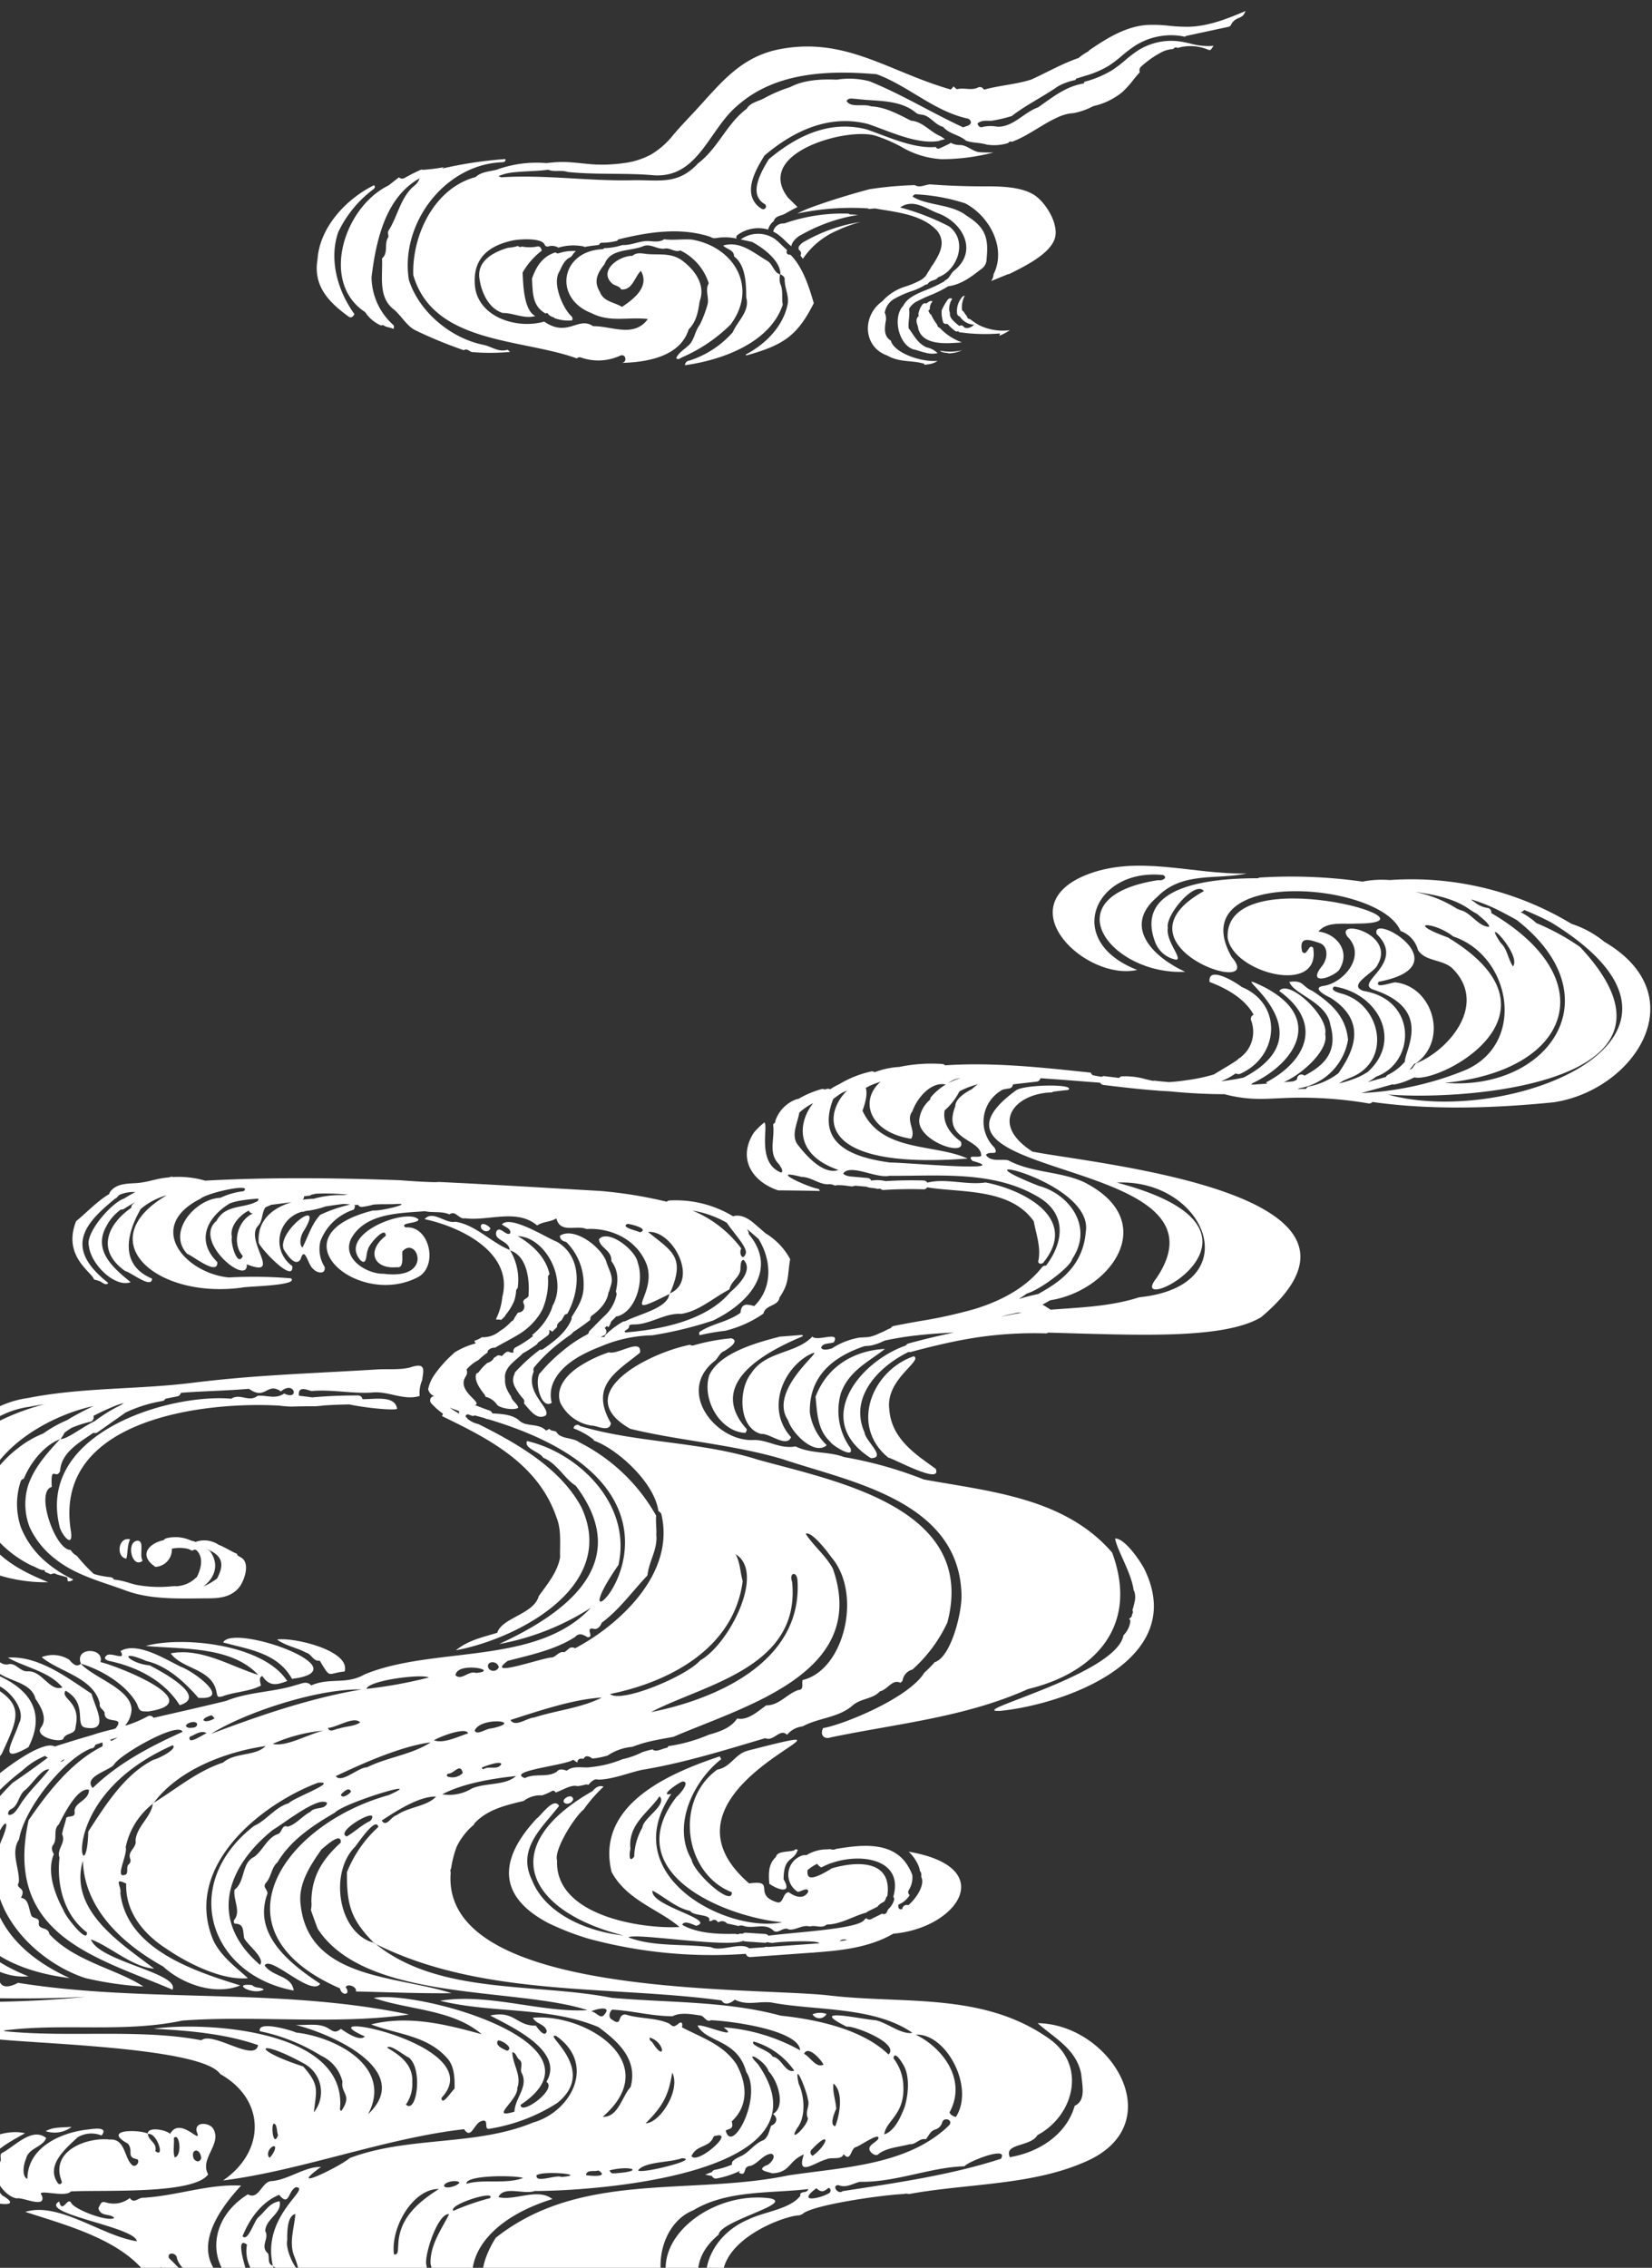 <svg xmlns="http://www.w3.org/2000/svg" xmlns:xlink="http://www.w3.org/1999/xlink" width="271" height="372" viewBox="0 0 271 372">
  <rect x="0" y="0" width="271" height="372" fill="#333333" stroke="none"/>
  <defs>
    <clipPath id="clip-path">
      <rect id="Rectangle_29626" data-name="Rectangle 29626" width="271" height="372" transform="translate(0 503)" fill="#fff" stroke="#707070" stroke-width="1"/>
    </clipPath>
    <clipPath id="clip-path-2">
      <rect id="Rectangle_23532" data-name="Rectangle 23532" width="155.96" height="54.058" fill="none"/>
    </clipPath>
    <clipPath id="clip-path-3">
      <rect id="Rectangle_22953" data-name="Rectangle 22953" width="370.634" height="306.935" fill="none"/>
    </clipPath>
  </defs>
  <g id="Mask_Group_119" data-name="Mask Group 119" transform="translate(0 -503)" clip-path="url(#clip-path)">
    <g id="Group_84924" data-name="Group 84924" transform="translate(49 519.269) rotate(-6)">
      <g id="Group_84532" data-name="Group 84532" transform="translate(0)" clip-path="url(#clip-path-2)">
        <path id="Path_420106" data-name="Path 420106" d="M.769,18.27A.774.774,0,0,0,0,18.942c6.088-.194,14.252-2.167,16.99-8.188-.1-1.156.353-2.314-.048-3.466a3.037,3.037,0,0,1,.141-1.536c-1.057-.4-.958-1.8-1.923-2.464C13.075,1.754,11.152-.437,8.279.076c.583.741,1.691.864,1.6,1.965,1.751,1.64,1.5,4.659,1.277,6.9.414,2.258-1.806,3.68-2.8,5.448A15.941,15.941,0,0,1,.769,18.27" transform="translate(58.457 31.079)" fill="#fff"/>
        <path id="Path_420107" data-name="Path 420107" d="M8.967,3.97a.505.505,0,0,1-.145,0,.458.458,0,0,1-.363-.379.446.446,0,0,1,.091-.329,1.072,1.072,0,0,1,0-.113c-.274-.284-.525-.581-.771-.876A10.053,10.053,0,0,0,6.731,1.129,4.842,4.842,0,0,0,1.2.653c.595.194,1.186.4,1.782.589C4.671,2.358,7.349,4.829,7.064,7.011c.333.2.662.529.621.833-.192,1.37.428,2.71.083,4.072C6.675,15.544,3.462,18.159,0,19.525a.88.88,0,0,1,.145.139c6.4-1.053,8.739-2.5,11.875-7.363-.5-2.774-1.158-5.926-2.851-8.15-.069-.057-.137-.119-.2-.18" transform="translate(68.516 29.81)" fill="#fff"/>
        <path id="Path_420108" data-name="Path 420108" d="M2.066.731a.465.465,0,0,1-.208.01c-.04-.006-.065,0-.093,0A1.661,1.661,0,0,0,0,1.9a5.411,5.411,0,0,1,.7.519A10.575,10.575,0,0,1,1.852,3.663a12.277,12.277,0,0,0,.856.936,1.933,1.933,0,0,1,.268-.575,3.606,3.606,0,0,1,1.586-1.13A27.738,27.738,0,0,1,14.135.63C13.689.551,13.243.469,12.8.412a1.144,1.144,0,0,0-.244-.127c.087,0,.182.012.266.006A28.867,28.867,0,0,0,2.066.731" transform="translate(75.144 27.841)" fill="#fff"/>
        <path id="Path_420109" data-name="Path 420109" d="M1.205,2.179a2.552,2.552,0,0,0-1.08.716c-.153.218-.169.553-.03.662a.607.607,0,0,1,.1.851l-.018.012c.121.2.24.4.355.6A12.848,12.848,0,0,1,6.58,1a22.513,22.513,0,0,1,3.993-1A26.5,26.5,0,0,0,1.205,2.179" transform="translate(78.988 29.666)" fill="#fff"/>
        <path id="Path_420110" data-name="Path 420110" d="M25.774,31.216c-1.5.3-2.536-.815-3.84-1.221C16.7,28.35,12,23.488,10.9,18.122,10.385,8.829,18.756-.183,28.242.542c.21-.016.513-.063.472-.472A66.741,66.741,0,0,0,18.222.536c.111-.079.226-.135.337-.2a28.021,28.021,0,0,1-3.44.077.832.832,0,0,1-.3-.075A28.663,28.663,0,0,0,12.005,1.4a.822.822,0,0,1-.981-.172c-.634.395-1.253.783-1.818,1.138-7.684,2.786-12.867,14.689-6,20.26a5.963,5.963,0,0,0,2.26,2.4.494.494,0,0,0,.45,0c.412.462,1.124.492,1.651.849.1-.363.171-.488-.028-.714a10.642,10.642,0,0,1-2.682-8.142C6.2,11.21,8.474,4.256,14.394,1.738c-.45.918-1.045,1.106-1.481,1.471C10.812,4.955,10.084,7.64,8.452,9.7c-.335.424,0,.882-.226,1.166-.781.977-.169,2.5-1.342,3.3-.133,2.7-1.3,6.045.852,8.329,1.3,1.194,1.969,3.168,3.489,4.044a73.45,73.45,0,0,0,7.423,4c.65-.323.981.456,1.419.464a35.026,35.026,0,0,0,6.106.607c-.258-.264-.341-.408-.4-.4" transform="translate(3.978 13.244)" fill="#fff"/>
        <path id="Path_420111" data-name="Path 420111" d="M0,0C.448.478.989.391,1.425.6A5.773,5.773,0,0,0,3.63.323,8.6,8.6,0,0,1,0,0" transform="translate(100.286 52.015)" fill="#fff"/>
        <path id="Path_420112" data-name="Path 420112" d="M4.181,7.022A18.923,18.923,0,0,1,10.63.65c.228-.133.424-.335.182-.65C6.009,1.778,1.2,5.946.313,11.182c-1.156,4.151,1.047,7.056,4,9.72.395.406.739.313,1.094-.218C3.1,16.709,2.123,11.374,4.181,7.022" transform="translate(0 15.328)" fill="#fff"/>
        <path id="Path_420113" data-name="Path 420113" d="M130.744,3.445a27.176,27.176,0,0,1-3.168-.5,22.074,22.074,0,0,0-3.713-.513c-3.515-.077-6.818,1.57-9.782,3.17l-.026.1a9.648,9.648,0,0,0-1.794.948c-2.783.64-5.426,1.824-8.1,2.712-2.508.512-5.075.412-7.549.783-.163.069-.329.069-.408-.079a.706.706,0,0,0-.952-.289c-1.114.359-2.187-.284-3.3-.119-.163.024-.381-.325-.593-.521a1.551,1.551,0,0,1-.517.464q-1.418-.586-2.805-1.241C79.831,4.476,73.651-.683,63.836.075c-6.8.523-10.49,4.687-15.289,8.856-1.257,1.09-2.528,2.165-3.727,3.319a13.475,13.475,0,0,1-3.957,2.813A12.72,12.72,0,0,1,36.227,16a24.715,24.715,0,0,1-4.871-.3c-1.8-.3-3.559-.807-5.377-.962-.781-.065-1.566-.071-2.353-.067a19.177,19.177,0,0,0-7.67.1c-.226.048-.45.1-.672.17-.01,0,.036-.028.036-.028-1.188.165-2.437.058-3.481.823C4.942,16.818.47,24.088,0,30.658c2.07,11.612,16.58,12.175,25.257,16.4a.615.615,0,0,1,.662-.091,8.558,8.558,0,0,0,6.471.377c.946-.27,1.082,1.2.127,1.219,4.14.317,9.641-.02,11.489-4.34,1.414-1.138,1.852-2.762,2.268-4.391,1.227-2.431-.123-4.988-1.951-6.737-1.717-1.743-3.878-1.459-5.872-1.875-.7-.145-1.606-.5-2.377.056-2.195-.256-5.946,1.883-3.693,4.257.45.355,1.082.47,1.289,1.035,1.828.333,2.345-1.741,3.535-2.7,1.19,2.748-1.618,4.453-3.672,5.547l-.05,0c-1.2-.93-2.9-1.134-3.339-2.835-.864-1.864-.079-3.061,1.257-4.439,1.217-2.5,4.477-1.574,6.7-2.28,1.267-.284,2.224.92,3.5.779.854.026,1.489.833,2.393.581a9.018,9.018,0,0,1,4.066,5.845c-.783,1.079-.113,2.409-.6,3.529a18.284,18.284,0,0,1-1.578,3.089c-.952.985-1.168,2.587-2.361,3.289-.71.549-1.586.9-2.052,1.749.337.393.692.036,1-.048a25.893,25.893,0,0,0,8.457-4.514c5.113-5.529,1.949-12.563-4.839-14.51-1.475-.28-3.069-.186-4.54-.529-1.057.541-2.107-.018-3.158-.022-1.241-.014-2.512.448-3.731.238a10.877,10.877,0,0,1-3.051.206.566.566,0,0,1-.482.131c-6.733-.287-8.682,7.207-2.688,10.258,2.861,1.872,5.916,1.2,9.08,1.917-2.6,2.885-6.041.506-9.06.228-2.276-1.931-4.318,1.479-7.9-1.588-4.7.862-11.114-2.02-10.662-7.52.246-4.118,3.037-5.843,6.945-6.253.932-.1,4.732,0,5.1,1.211a.509.509,0,0,0,.626.363,2.041,2.041,0,0,1,1.574.381,8.538,8.538,0,0,1,4.116.23.443.443,0,0,1,.184.119c.775-.1,1.61-.061,2.4-.107a.446.446,0,0,1,.468-.3,10.111,10.111,0,0,0,2.555-.056.438.438,0,0,1,.4-.228c4.976-.668,10.212-.914,14.867,1.192a1.276,1.276,0,0,0,.856.3,8.629,8.629,0,0,1,3.39.434.447.447,0,0,1,.174-.551,5.718,5.718,0,0,1,5.115-.381,2.574,2.574,0,0,1,1.059-1.277c.387-.888,1.233-.7,1.994-1.029.7-.319,1.416-.6,2.131-.872l-1.4-1.711c-1.586-2.581-.8-4.4.129-5.478,2.994-3.475,11.949-4.5,15.254-3.095a25.852,25.852,0,0,1,3.91,2.187,14.67,14.67,0,0,0,6.457,2.768,34.171,34.171,0,0,0,8.574-.21c-.684-.054-1.419-.141-2.228-.274-1.209-.21-1.921-1.421-3.214-1.529a2.9,2.9,0,0,1-1.4-.533.579.579,0,0,1-.057.067.467.467,0,0,1-.149.087c-.868.313-1.35.488-1.634.563-.351.1-.4.042-.527-.073a.463.463,0,0,1-.117-.192c-2.946-.056-6.057-1.614-8.872-3.021-.732-.365-1.447-.724-2.135-1.043-5.079-1.875-10.472-.839-16.455,3.2-.993,1.3-2.766,3.648-2.514,5.514A2.556,2.556,0,0,0,58.544,25.1a.455.455,0,0,1-.363.809.475.475,0,0,1-.188-.085,3.467,3.467,0,0,1-1.431-2.339c-.307-2.27,1.6-4.76,2.738-6.247a.415.415,0,0,1,.105-.1c6.182-4.189,12.03-5.311,17.375-3.327.732.337,1.453.7,2.193,1.069C81.916,16.355,85.2,18,88.118,17.791a.445.445,0,0,1,.19-.073l.765-.113c-.226-.194-.45-.387-.682-.563-1.608-.874-2.686-2.722-4.524-3.029-2.012-1.291-3.908-2.649-6.3-3.033-1.142-.617-3.3-.028-3.894-1.293.383-.565,1.084-.232,1.63-.172,3.236.783,6.965.743,9.465,3.253.383.426.963.369,1.435.617,1.071.561,1.612,1.761,2.772,2.177.86,1.279,2.49,1.546,3.493,2.643,1.007.508,2.246.529,3.315,1a7.737,7.737,0,0,0,3.557.107.434.434,0,0,1,.535-.169.493.493,0,0,1,.063.04c2.706-.668,5.268-2.359,7.912-3.214a7.427,7.427,0,0,1,2.29-.422.523.523,0,0,0,.141.022,11.238,11.238,0,0,0,3.553-.811,11.439,11.439,0,0,0,4.966-1.786,16.021,16.021,0,0,0,2.008-1.8c.387-.391.783-.785,1.2-1.158a.819.819,0,0,1,.347-.916,15.881,15.881,0,0,1,3.779-2.056,5,5,0,0,1,1.677-.232c.059-.044.129-.069.186-.115a.446.446,0,0,1,.587.02,7.433,7.433,0,0,1,4.756.7,1.133,1.133,0,0,0,.539.192.944.944,0,0,0,.311-.274l.307-.349a10.888,10.888,0,0,1-3.8-.789c-.517-.174-1.033-.347-1.538-.482a10.2,10.2,0,0,0-7.062.72A20.573,20.573,0,0,0,119.854,7.8a21.5,21.5,0,0,1-2.347,1.427,17.535,17.535,0,0,1-4.74,1.416c-.02.083-.042.167-.063.25-3.009.149-5.392,1.741-7.9,3.119-2.417.573-4.443,2.849-7.024,2.448a5.605,5.605,0,0,0-2.355-.2c-.387.1-.7-.153-.781-.648.753-.559,1.649-.224,2.431-.216a23.626,23.626,0,0,0,3.283-.418c2.5-1.552,5.375-2.579,8-4.029a9.406,9.406,0,0,1,3-.753.45.45,0,0,1,.252-.242c.424-.077.847-.159,1.265-.25A16.181,16.181,0,0,0,117.1,8.415a20.985,20.985,0,0,0,2.246-1.372A21.928,21.928,0,0,1,121.7,5.614a11.024,11.024,0,0,1,7.7-.783c.194.052.393.125.589.184a.453.453,0,0,1,.256-.125l6.826-.734a1.114,1.114,0,0,0,.472-.117,1.082,1.082,0,0,0,.2-.246,2.784,2.784,0,0,1,.224-.3,2.52,2.52,0,0,1,1.142-.632,2.261,2.261,0,0,0,.7-.317,2.258,2.258,0,0,0,.482-.69c-2.954.912-6.243,1.85-9.536,1.594M92.257,15.995c-4.895-2.914-9.419-6.427-14.5-9.126a12.87,12.87,0,0,0-5.3-.825c-2.548-.379-5.369-.545-7.779.42A23.289,23.289,0,0,0,60.338,7.8c-1.011.438-2.389.474-3.087,1.441C53.733,11.32,51.9,15.2,48.374,17.313c-3.569,3.123-6.39,2.086-10.622,1.659-7.264-.539-14.508-2.48-21.762-2.756a1.1,1.1,0,0,0-.422-.232c.1-.03.206-.063.305-.089a8.845,8.845,0,0,1,2.448-.276c1.693.006,3.382.19,5.077.176.143,0,.284-.006.426-.008.914.517,2.062.212,3.121.692,4.4.95,9.177,1.114,13.652,1.953C48.057,20,50.63,12.073,55.709,8.628c6.784-4.9,15.5-4.3,23.33-2.791,4.994,2.46,8.735,7.04,14.126,8.81a.707.707,0,0,1,.426.692c-.228.563-.849.456-1.334.656" transform="translate(15.678 0.002)" fill="#fff"/>
        <path id="Path_420114" data-name="Path 420114" d="M6.713,1.049C6.939.969,7.1.7,7.284.51A2.548,2.548,0,0,1,7.738.139,7.574,7.574,0,0,0,4.866.206a.461.461,0,0,1-.18,0A.442.442,0,0,1,4.406,0C2.219.41.984,1.963.086,3.9,0,6.114-.388,8.321,1.7,9.8A1.639,1.639,0,0,0,2,9.732a1.689,1.689,0,0,0,.4.515,2.183,2.183,0,0,0,.714.385A.633.633,0,0,1,3,10.674a6.662,6.662,0,0,0,2.92.712c.236-.436-.022-.682-.222-.908C4.507,8.864,3.452,5.194,4.513,3.444c.63-.888,1.027-1.987,2.2-2.395" transform="translate(34.892 29.39)" fill="#fff"/>
        <path id="Path_420115" data-name="Path 420115" d="M10.656,1.172c-.1-.561-.283-.837-.775-.736A6.825,6.825,0,0,1,7.454.159.452.452,0,0,1,6.933.089.5.5,0,0,1,6.861,0,6.88,6.88,0,0,1,5.2.127C2.694.591-.169,1.751.008,4.75c.1,2.272,1,4.974,3.21,5.928,1.665.141,3.386,1.374,5.25,1.055-1.816-1.193-1.41-5.543-1.32-7.308a12.134,12.134,0,0,1,3.509-3.253" transform="translate(26.407 27.701)" fill="#fff"/>
        <path id="Path_420116" data-name="Path 420116" d="M3.654,4.5a.474.474,0,0,1-.309-.313c-.018-.073-.028-.151-.042-.224A8.783,8.783,0,0,1,2.447,2.1a.641.641,0,0,1-.087.091c-.079-.214-.167-.426-.256-.638.014-.014.036-.018.048-.032.036-.036.073-.071.111-.107s.073-.05.109-.077A1.758,1.758,0,0,1,2.958.087.137.137,0,0,0,2.915.055C2.871.039,2.83.025,2.786.011a.516.516,0,0,0-.28.018A2.423,2.423,0,0,0,2.11.2a2.175,2.175,0,0,0-.2.129L1.872.307a.566.566,0,0,0-.64.133A3.636,3.636,0,0,0,.468,1.78a.6.6,0,0,0,.008.458c-.024.01-.05.01-.073.022C-.346,2.9.185,3.614.155,4.29.589,7.2,4.665,7.214,7.038,7.278A9.252,9.252,0,0,1,3.654,4.5" transform="translate(96.987 43.766)" fill="#fff"/>
        <path id="Path_420117" data-name="Path 420117" d="M39,3.872C36.966,2.2,33.245,1.814,30.832,1.567c-2.887-.3-5.773-.708-8.62-1.229C21.354.26,20.5.793,19.661.193A57.839,57.839,0,0,0,12.195.084C9.318.526,5.244,1.309,2.431,2.04A18.67,18.67,0,0,0,0,2.812a43.112,43.112,0,0,1,11.483.347.407.407,0,0,1,.266.135c.337.008.674.01,1.009.018,3.049.9,7.585,1.7,9.78,4.738,1.287,2.08-.034,3.862-1.41,5.563a.52.52,0,0,0-.2.212c-.022.044-.05.083-.073.125-.327.406-.648.807-.93,1.205a3.633,3.633,0,0,1-.906.621,15,15,0,0,1-2.678.809,8.333,8.333,0,0,0-3.961,1.981c-3.658,2.06-3.921,7.187-.123,8.957,1.937,1.412,4.011,1.134,5.946,2.01a1.129,1.129,0,0,1-.127.131,10.316,10.316,0,0,0,1.051-.03,3.166,3.166,0,0,0,1.229-.377c-2.823-.067-6.961-2.1-7.27-4.092-1.061-.856-.819-1.951-.569-3.055a2.486,2.486,0,0,0,.052-1.638c0-.018.014-.03.018-.05a3.215,3.215,0,0,1,2.048-2.141,15.859,15.859,0,0,1,2.75-.862,10.053,10.053,0,0,0,2.353-.825.358.358,0,0,0,.41-.141c.486-.547,1.287-.28,1.719-.829,3.2-.72,5.609-5.355,2.682-8.109a39.138,39.138,0,0,0-7.666-3.931c2.371-1.293,4.256.722,6.2,1.657,3.874,1.989,5.751,6.9,1.5,9.584-.6.383-.811,1.132-1.517,1.382a.477.477,0,0,0-.264.2,23.7,23.7,0,0,1-3.412,1.172c-1.314.4-2.94.892-3.693,2.111-1.965,1.657-1.425,6.19.88,7.258.7.22,1.348.581,2.044.8a3.823,3.823,0,0,0,1.873.236,3.628,3.628,0,0,0-1.657-1.11c-1.4-.751-1.887-2.191-2.631-3.432-.018-1.015.462-2.109.393-3.174a3.107,3.107,0,0,1,1.517-1.112,23.351,23.351,0,0,1,2.264-.761,18.821,18.821,0,0,0,2.994-1.13c2.125-.048,3.894-1.128,5.668-2.236a1.959,1.959,0,0,0,1.067-1.586c.644-3.107.5-5.048-2.458-7.312-2.29-2.28-6.227-2.3-8.537-4.092a.569.569,0,0,1,.5-.337,31.011,31.011,0,0,1,7.94,2.322c3.781,2.494,6.011,8.045,3.428,12.05a2.113,2.113,0,0,1-.519,1.077l2.859-.829a.453.453,0,0,1,.212-.006c2.781-1.035,6.735-2.506,7.954-4.818,1.172-2.224-.7-6.164-2.484-7.627" transform="translate(79.382 24.394)" fill="#fff"/>
        <path id="Path_420118" data-name="Path 420118" d="M4.543,3.876c-.02,0-.042,0-.061,0a.45.45,0,0,1-.359-.359c-.012-.056-.02-.113-.032-.169a3.775,3.775,0,0,1-.442-.785.476.476,0,0,1-.244-.395A4.15,4.15,0,0,1,4.091,0a.541.541,0,0,0-.446.172,3.464,3.464,0,0,0-1.1,2.639.564.564,0,0,0,.389.478,2.934,2.934,0,0,0,2.185,1.59c-.69.583-1.515.51-1.715.172s-.48-.3-.739-.224A.657.657,0,0,0,2.6,4.748c-.178-.182-.359-.365-.533-.553,0-.01-.026-.036-.034-.042l-.032-.034c-.046-.052-.089-.1-.131-.157-.077-.1-.151-.192-.218-.293-.034-.05-.065-.1-.1-.151-.016-.028-.05-.1-.058-.115a2.275,2.275,0,0,1-.1-.26c-.008-.024-.014-.052-.02-.077-.008-.05-.014-.1-.018-.147s0-.107,0-.159l0-.026c0-.032.01-.065.016-.1a.534.534,0,0,0-.024-.256.56.56,0,0,1,0-.057l0-.014,0-.016,0-.028a.479.479,0,0,1-.038-.135A3.046,3.046,0,0,1,1.629.854,2.9,2.9,0,0,1,2,.287a.541.541,0,0,0-.745.061A9.187,9.187,0,0,0,.073,2v.022c-.014.1-.028.2-.038.3-.006.05-.01.1-.014.149,0,.03-.026.184-.006.048a2.988,2.988,0,0,0,0,.549c.008.184.024.367.048.549.014.1.028.2.046.3L.122,4a1.7,1.7,0,0,0,.155.165.529.529,0,0,0,.494.1,9.239,9.239,0,0,0,1.138,1.3.51.51,0,0,0,.517.089.745.745,0,0,1,.091.176,29.54,29.54,0,0,0,6.691.918,2.242,2.242,0,0,1-.157.359,8.061,8.061,0,0,0,1.8-.718,8.874,8.874,0,0,1-4.935-1.36A12.014,12.014,0,0,1,4.543,3.876" transform="translate(101.195 43.493)" fill="#fff"/>
      </g>
    </g>
    <g id="Group_82763" data-name="Group 82763" transform="translate(-99.913 645)">
      <g id="Group_82762" data-name="Group 82762" clip-path="url(#clip-path-3)">
        <path id="Path_379568" data-name="Path 379568" d="M155.672,93.16c10.453-1.056,31.044-8.31,23.547-23.365-.813-1.5-3.25-4.978-4.747-4.9.308,1.91,2.691,5.636,3.039,8.507a1.149,1.149,0,0,1,.136.252,3.166,3.166,0,0,1,.007,1.68c-.083.444-.219.878-.345,1.311a.415.415,0,0,0,.022.036.612.612,0,0,1,0,.512.6.6,0,0,1-.083.133v.007l0-.005,0,.007,0,.031a.7.7,0,0,1-.09.333l-.105.139a.7.7,0,0,1-.313.182l-.015,0a.589.589,0,0,1,.15.131.742.742,0,0,1,.068.515,3.976,3.976,0,0,1-1.107,2.1c-1.126,6.536-26.546,12.722-20.161,12.39" transform="translate(108.371 45.478)" fill="#fff"/>
        <path id="Path_379569" data-name="Path 379569" d="M149.97,47.314c-6.759,2.276-10.62,11.337-4.211,16.62.832.121,8.9,4.612,7.812,1.849-3.323-2.378-7.276-4.917-7.626-9.752-.665-4.937,5.577-7.965,4.026-8.716" transform="translate(99.851 33.156)" fill="#fff"/>
        <path id="Path_379570" data-name="Path 379570" d="M198.26,7.283c15.846,0-21.533-10.626-21.108,2.255.757,5.812,15.4,9.671,14.035,1.728-.719-.915-1,1.645-1.81.609C188.8,9.316,190.521,9.9,192,10.392c1.7.406,1.643,2.458.759,3.7-2.7,3.271,1.124,2.3,2.621.895,2.124-3.15-.406-6.075-3.323-6.4,1.422-1.708,4.007-1.179,6.2-1.3" transform="translate(124.14 2.217)" fill="#fff"/>
        <path id="Path_379571" data-name="Path 379571" d="M174.141,17.1c-12.225-4.754-6.98-16.761,4.266-15.564.869.509-.294,1-.794.833-17.748,2.682-7.774,15.645,4.4,15.035-4.784-2.153-10.528-7.213-4.618-12.251,4.136-4.267,9.751-2.784,14.737-3.881-8.883.243-18.025-3.209-26.612.345-12.54,5.323.332,17.372,8.625,15.482" transform="translate(112.321 0)" fill="#fff"/>
        <path id="Path_379572" data-name="Path 379572" d="M127.258,51.9c-1.219,4.084,1.866,9.266,5.946,9.427.277-.468.3-.529.056-.793-6.594-7.618,3.953-12.78,9.381-15.076a1.22,1.22,0,0,0-.129-.2l-3.675.284c-3.361.874-9.9,2.56-11.579,6.359" transform="translate(88.99 31.716)" fill="#fff"/>
        <path id="Path_379573" data-name="Path 379573" d="M200.1,80.73c-7.793-9.041-20.222-10.036-30.878-11.987a65.764,65.764,0,0,0-13.094-3.677c-2.475-.956-5.431-.509-7.96-1.748-2.531.468-4.488-1.056-6.74-1.056-6.206.447-13.021-7.965-6.446-13.023.536-.509.776-1.3,1.495-1.565,2.026-1.221,1.992-1.856,1.15-2.092a32.961,32.961,0,0,0-6.169,1.155.568.568,0,0,1-.566-.1c-6.91,1.366-19.913,8.067-9.836,13.795,8.2,1.992,16.991,2.56,25.136,5.019,10.766,3.636,28.736,6.725,29.2,22.085.146,2.8-1.675,10.351-4.4,11.181a19.443,19.443,0,0,1-1.694,1.716c-2.582,4.218-13.479,8.589-16.6,9.087-.59,1.157.2,1.91,1.257,1.524,10.858-2.255,22.068-3.293,32.355-7.924,10.4-2.48,18.394-9.936,13.795-22.391" transform="translate(82.245 31.943)" fill="#fff"/>
        <path id="Path_379574" data-name="Path 379574" d="M105.161,35.222c.315.57,1.219.813,1.532.061-.369-.609-1.81-1.24-1.532-.061" transform="translate(73.669 24.218)" fill="#fff"/>
        <path id="Path_379575" data-name="Path 379575" d="M148.784,46.609c-4.839.243-9.4,2.662-11.376,7.842.277,2.743.3,5.425,2.42,7.395.259.549,4.061,2.968,3.286,1a10.439,10.439,0,0,1-1.551-8.98c1.349-3.718,4.561-5.141,7.221-7.254" transform="translate(96.292 32.662)" fill="#fff"/>
        <path id="Path_379576" data-name="Path 379576" d="M136.208,52.524c2.282.007,4.563.048,6.846.094a1.667,1.667,0,0,0-.182-.335c-1.793-.245-8.5-3.413-2.827-1.971,1.551.02,2.789,1.179,4.322,1.219a1.883,1.883,0,0,1,1.146.2,2.834,2.834,0,0,1,.612-.066,9.937,9.937,0,0,1,1.1.073c.366.039.736.1,1.107.143.175-.037.354-.077.536-.124l1.878.165c.4.24,1.287.175,1.726.359l.5-.044a.713.713,0,0,0,.514.223l.046,0c2.163-.141,4.359-.177,6.529-.109a.659.659,0,0,0,.607-.327c5.521.918,13.594.07,17.479,5.562.4,2.174,1.236,4.327.738,6.582.019.488.609.468.849.184,6.077-7.5-3.878-12.089-9.492-13.125-3.075.475-6.524-.74-9.555.029a.712.712,0,0,0-.582-.35c-2.083-.068-4.2-.029-6.284.1a5.738,5.738,0,0,0-2.332-.082.715.715,0,0,0-.59-.432l-2.89-.255c-.495-.085-.951-.206-1.111-.509,1.236-1.606,5.393.893,7.591.4,7.885.082,16.732-.893,24.008,3.252,5.31,2.864,4.521,7.73,1.657,11.5a.706.706,0,0,0-.651.257c-2.4,3.036-6.124,5.34-11.055,6.847a77.892,77.892,0,0,1-9.04,1.99c-1.417.252-2.832.505-4.24.794a.713.713,0,0,0-.475.349,8.639,8.639,0,0,0-1.194.573c-.034.014-.07.022-.1.036-.2.083-.4.172-.6.259a7.1,7.1,0,0,1-1.575.561,7,7,0,0,1-.944.085c-.258.01-.515.022-.772.051a11.975,11.975,0,0,0-4.459,1.753l-.007.005c-.85.26-1.531.33-1.776-.105.277-.854,1.441-.611,2.087-.895,1.107-1.951-2.771-.041-3.527-.935-2.7,2.866-7.7,2.337-10.046,6.055-2.143,2.662-2.07,8.941,1.643,9.915,1.349-.163,4.192,2.337,4.912.529-3.932-4.328-1.7-10.688,2.7-13.37,4.635-2.417-6.834,5.181-3.2,10.586.721,2.255,4.4,5.851,6.354,4.1a9.246,9.246,0,0,1-2.771-5.344c-.133-5.706,3.391-9.019,8.982-10.91a8.224,8.224,0,0,0,1.082-.1,8.37,8.37,0,0,0,1.9-.662l.34-.146a51.1,51.1,0,0,1,5.181-.845.676.676,0,0,0,.262-.027c1.881-.207,3.852-.35,5.895-.437-1.024.206-2.1.442-3.24.713q-2.12.5-4.223,1.077a.724.724,0,0,0-.429.328c-7.8,2.735-15.327,12.4-5.723,18.487,2.641-.061-.924-2.823-1.053-4.226-2.623-5.917,2.549-10.956,7.254-13.215.049.01.09.046.141.046a.756.756,0,0,0,.192-.026q2.077-.569,4.174-1.065c2.313-.546,4.349-.956,6.225-1.252a63.283,63.283,0,0,1,11.667-.738.581.581,0,0,0,.449-.122c14.406.383,28.726,1.177,34.942-2.522,24.323-20.44-27.24-25.132-37.49-27.165-7.244-4.64-2.833-9.592,3.2-9.715a.488.488,0,0,1,.258-.126c.791-.112,1.587-.2,2.383-.272,1.422-1.036-7.216-.915-8.538.056C154.93,50.94,212.033,46.734,198.238,66.972c-5.431,6.907,24.008-7.742-6.465-15.727,14.535-.691,21.848,16.924,3.675,18.816-4.755,1.527-9.666,1.655-14.554,2.039a.866.866,0,0,0-.082-.077l-1.23-.779c.43-.209.845-.444,1.253-.692,9.916-1.531,18.283-12.973,5.543-19.387-3.97-1.81-8.512-1.483-12.428-3.577-1.128-.243-2.919.325-3.64-.893.611-.752,2.2.3,1.386-1.2a5.941,5.941,0,0,1,1.379-9.5,8.674,8.674,0,0,1,1.024-.189.714.714,0,0,0,.634-.674l3.895-.444a.715.715,0,0,0,.616-.561c3.437.228,6.907.522,9.795.735a.713.713,0,0,0,.529.367c2.886.355,5.926.714,9.018.934.042.005.085.015.129.02.136.014.272.01.408.019.459.031.917.058,1.379.08q4.452.449,8.931.464a22.231,22.231,0,0,0,4.915.752c1.286.048,2.573-.012,3.82-.073l1.211-.056a66.161,66.161,0,0,1,13.7.889.743.743,0,0,0,.122.01.694.694,0,0,0,.507-.245c9.793,1.378,20.03,1.024,29.74.051,13.242-1.99,23.418-17.452,8.329-26.311a16.55,16.55,0,0,0-5.4-2.954,50.8,50.8,0,0,0-29.837-7.186,16,16,0,0,0-4.449.255,83.311,83.311,0,0,0-16.831-.67.7.7,0,0,0-.33.116c-11.2-.009-20.056,2.492-16.785,10.684a4.536,4.536,0,0,0,3.4,2.68c1.034-.2-1.772-3.066-1.4-5.242-.425-2.051,4.488-7.863,5.91-6.014-15.938,8.88,10.564,17.778,4.561,10.81-8.347-14.71,24.3-12.6,27.7-4.267a4.559,4.559,0,0,1,2.862,3.129c1.182,1.89,3.988,1.483,5.633,2.987,5.946,5.912-.648,13.511-5.948,15.6a5.432,5.432,0,0,0-.617.827c-.1.056-.2.1-.3.156-.051.02-.105.034-.156.054a10.148,10.148,0,0,0,.791-.975c.1-.031.172-.044.281-.083,5.393-3.9,2.7-12.657-3.436-13.266-.7.041-3.4,1.1-2.7-.1,13.87-2.641-1.33-11.581-.332-7.842,4.949,4.794-3.732,7.963-.573,9.121,9.9,3.245,5.169,9.9,5.206,11.836a8.722,8.722,0,0,1-2.781,2.153.716.716,0,0,0-.333.354l-.2.056a1.732,1.732,0,0,0-.327.092l-2.456.689a11.2,11.2,0,0,0,1.4-.9c6.47-2.325,6.793-12.611-2.1-14.057-2.771-.954,1.847-3.007,2.308-4.267,3.048-5.14-7.036-7.7-4.931-4.631,3.269,3.189-.757,7.7-4.007,8.085-1.884.345.48,1.606,1.182,1.91,6.738,4.242,3.167,9.7,1.35,12.4a11.748,11.748,0,0,1-4.823,2.17.714.714,0,0,0-.5.4c-.459-.007-.918.015-1.379.019.092-.034.165-.078.247-.117a9.7,9.7,0,0,0,8.026-7.943c-.35-3.983-2.99-6.136-5.835-8.026-1.772-.731-1.366-1.808-3.786-1.483.684,2.072,6.169,3.291,6.723,7.07,1.422,4.924-1.723,6.946-4.247,8.32a.706.706,0,0,0-.546-.192.727.727,0,0,0-.668.779,1.48,1.48,0,0,1-.973.369c-.4.048-.81.063-1.214.105,3.141-1.369,7.422-5.335,6.8-7.878.628-2.966-6.056-9.143-7.534-7.07,7.24,5.2,4.561,11.438-2.179,14.994a.927.927,0,0,0,.225.19c-.889.066-1.777.131-2.668.172a.727.727,0,0,0,.189-.213c7.121-3.374,11.815-10.747,1.884-15.834-8.1-3.93,11.936,6.905-3.293,14.883a36.632,36.632,0,0,1-3.726.605,10.443,10.443,0,0,0,2.4-1.279,1.209,1.209,0,0,0,.672.094c6.482-2.8,7.147-11.46.332-14.283-1.053-.833-5.614-3.577-5.262-.813,2.583.963,5.776,2.667,7.215,5.374a.721.721,0,0,0-.406.93,5.3,5.3,0,0,1-.789,5.135,6.654,6.654,0,0,1-1.026.99.7.7,0,0,0-.3.209c-.036.044-.08.08-.116.122-.529.383-1.1.726-1.657,1.063l-2.23,1.345a28.122,28.122,0,0,1-4.551.952,27.55,27.55,0,0,1-2.844.3c-.755-.08-1.512-.126-2.265-.225a.7.7,0,0,0-.291.024c-.386-.077-.776-.168-1.177-.262a12.407,12.407,0,0,0-3.915-.485.719.719,0,0,0-.5.265c-.8-.1-1.6-.194-2.395-.293a.7.7,0,0,0-.469.114c-.429-.078-.859-.145-1.286-.23a.561.561,0,0,1-.471-.458c-7.992-.844-15.967-1.736-23.926-1.2a.716.716,0,0,0-.457-.219,25.716,25.716,0,0,0-7.017.478,13.4,13.4,0,0,0-4.075.871.694.694,0,0,0-.573-.124,17.366,17.366,0,0,0-5.247,2.092,10.257,10.257,0,0,0-1.469.832.7.7,0,0,0-.486-.08c-.143.031-.279.082-.42.117a.724.724,0,0,0-.563-.056,15.577,15.577,0,0,0-3.752,1.6.732.732,0,0,0-.26.037,5.681,5.681,0,0,0-3.5,3.5.721.721,0,0,0-.029.316,1.335,1.335,0,0,0-.359.354c.332,2.335-.9,4.713,1,6.541.167.386.759.935.352,1.342-4.129-1.561-2.043-7.749-2.8-8.233a13.039,13.039,0,0,0-1.723,1.687c-2.765,4.349-.126,8.084,3.987,9.449m36.6,20.744,0-.007c.4-.112.8-.252,1.208-.344.328-.073.657-.139.986-.206.18-.037.359-.083.539-.121.226.014.452.022.677.024-1.141.17-2.281.374-3.412.653m13.873-13.9c-.519,6.424-5.665,8.881-7.773,10.157-.082.019-.163.039-.247.056l-.255.056c-.922.2-1.832.446-2.731.721.466-.289.91-.59,1.34-.9,2.369-.7,7.267-4.5,7.431-5.658,3.619-5.363-.571-10.708-5.466-12.007-15.661-6.177,9.179-.874,7.7,7.579M258.093,6.849a.719.719,0,0,0,.507-.327q2.26.913,4.429,2.049c30.889,18.974-7.22,33.728-26.785,28.228,13.428,1.077,52.265-2.032,31.526-24.2A37.839,37.839,0,0,0,260.6,8.679c-.162-.145-.323-.289-.49-.427a14.022,14.022,0,0,0-2.14-1.4c.041,0,.08,0,.121-.007m-8.034-2A27.49,27.49,0,0,1,253.61,6.2c.985.459,1.941.975,2.895,1.49.3.162.6.333.9.505,16.128,12.637,5.106,28.07-11.819,26.692,20.9-2.022,26.02-17.057,7.6-27.865a.806.806,0,0,0,.022-.092.724.724,0,0,0-.7-.75,4.3,4.3,0,0,1-2.053-.949l-.444-.3c-.036-.024-.075-.041-.111-.065.049-.014.1-.012.153-.024m6.708,10.95c-.84-1.279-.915-2.844-2.034-3.881-3.3-4.971,3.51,1.92,2.034,3.881M241.043,3.645c-.1-.027-.2-.046-.3-.071,2.873.4,5.987.958,8.487,2.578l.42.279a11.033,11.033,0,0,0,1.223.747c.769.68,1.975,1.546,1.993,2.112-1.772,0-3.065-2.4-4.691-2.723-.168-.077-.383-.158-.594-.24a19.815,19.815,0,0,0-6.538-2.682m-4.012,31.476c.049.01.087.049.138.049a.809.809,0,0,0,.141-.014,12.082,12.082,0,0,0,3.218-1.15l.058-.019c4.092,1,26.156-10.419,5.5-22.952-7.295-2.662-2.216-2.641.869-.162,9.511,3.189,12.058,17.554,1.993,21.921a51.165,51.165,0,0,1-17.062,3.767Zm-8.16-.568c.291-.121.612-.259,1-.435,7.259-2.6,5.3-12.291-1.4-13.917-.444-.143-1.791-.509-1.034-1.117,7.1,1.087,11.308,8.74,5.526,13.987a10.388,10.388,0,0,1-1.514.845,19.873,19.873,0,0,1-3.231,1.068c.219-.143.446-.276.655-.43m-62.747-.44a10.1,10.1,0,0,0-1.958.8,3.612,3.612,0,0,1,1.958-.8m-20.872,3.425a16.869,16.869,0,0,1,1.43-1.017,9.173,9.173,0,0,1,.862-.367c-3.623,3.342-6.09,13.091,19.76,11.15-5.431-2.478-14.074-.976-17.249-7.842.679-1.884.776-3.073.531-3.733a7.65,7.65,0,0,1,.918-.476c.5-.221,1.022-.383,1.536-.57-3.551,3.063-1.929,8.3,4.992,9.371.869-1.3-.959-3.027.2-4.492.8-2.262,3.117-4.934,5.478-4.4a9.808,9.808,0,0,0-2.4,2.026.719.719,0,0,0-.16.446,5.092,5.092,0,0,0-1.738,2.987c-.85,3.657,7.886,6.664,6.759,3.879-1.532-1.077-3.046-2.925-2.641-5.1a10.114,10.114,0,0,0,2.422-3.118,13.506,13.506,0,0,1,2.893-1.128c.027,0,.054,0,.082,0l.014,0a7.131,7.131,0,0,0-.939.759c-1.524.779-2.737,1.789-2.716,2.781-2.254,5.669,4.192,5.283,4.247,8.126-.276.509-2.585-.325-1.422.874,7.165,1.93-11.856.182-13.518.264-5.965-.82-12.261-2.878-9.346-10.416m-5.567,2.228a10.606,10.606,0,0,1,2.293-1.566c-2.337,2.874-3.381,8.383,4.143,10.973-2.4.833-5.153-2.153-6.648-4.1-1.236-1.566-.02-3.691.213-5.3" transform="translate(91.345 0.739)" fill="#fff"/>
        <path id="Path_379577" data-name="Path 379577" d="M267.89,181.617c-.815-.009-1.626,0-2.424.017l-3.325.068a63.378,63.378,0,0,0-7.184.437l-1.424-.105a.647.647,0,0,0-.946-.07l-13.03-.958c.6-.024,1.209-.058,1.815-.1-2.694-.094-5.332-.221-7.954-.391.105.029.216.037.323.063l-10.427-.765a.671.671,0,0,0-.563.216c-1.5-.173-4.026.146-4.674-.153-3.175-.468-7.313-1.422-8.66-4.876-1.311-2.094-.037-5.526.5-1.381.924,3.6,6.667,6.745,9.567,4.976-1.015-2.235-6.39-4.876-4.526-8.167,1.09,3.759,3.823,7.091,7.517,7.619-8.034-11.033,7.221-16.356,14.516-19.118a3.775,3.775,0,0,0-.937-.422,18.247,18.247,0,0,0-1.976-.041c-1.236.25-2.454.869-3.754,1.031a67.426,67.426,0,0,0-14.332,4.613c2.014-3.413-.276-1.219-1.883-1.322a2.131,2.131,0,0,1,.3-1.446,15.139,15.139,0,0,0-1.864.634c.051.446.361.932-.156,1.259-.551.071-.321-.668-.517-1.044a.7.7,0,0,1-.458-.165c-.924.012-1.808.808-2.793.355-2.862.122-4.636,2.094-7.461,1.89-1.218-.162-3.306.326-4.284-.852.461-1.26,5.854.629,3.8-1.158-7.96-.284-16.77.813-24.083,4.266,1.847-5.689-10.9,5.548-10.23,8.716.146,17.839,25.559,13.776,36.769,14.608,12.484.651-30.25,4.085-35.533-6.014-2.124-2.58-4.044-6.886-2.106-10.382.481-3.5,4.8-4.551,5.891-7.315-3.527-.162-7.868,2.3-10.655,4.8-11.081,8.756-1.847,19.911,8.735,20.379,1,.08,13.887-.061,9.769,1.036-10.97,2.01-42.79-3.963-27.886-21.414,7.516-5.832,17.174-5.019,25.559-7.477.813-1.117-3.767-.447-4.192-.184-5.891.691-12.152.956-17.9,3.048-21.275,4.308-22.088,25.986.628,28.525,13.536,2.48,27.388-.2,40.961-.468,4.138-.1,8.791-.893,13.076-.811a.432.432,0,0,1,.333-.225h.019l8.181.061a4.835,4.835,0,0,0,1.883-.243,5.157,5.157,0,0,0,1.626-1.362c.111-.121.24-.243.35-.386,3.325-3.454,8.016-4.551,12.152-5.3,1.774-.325,3.546-.588,5.337-.852-29.529.243-56.676-2.175-48.552-15.382,1.551-1.522,5.67-6.886,7.461-3.879-6.131,1.4-11.191,10.706-3.379,14.181,3.339,3.941,43.6,3.895,55.9,3.1l1.611.117c.017.054.065.088.092.138a44.807,44.807,0,0,1,9.269-1.225c.7-.029,1.4-.026,2.107-.043a75.021,75.021,0,0,1,7.676-.362,21.484,21.484,0,0,0-3.14-.287.822.822,0,0,0-.531-.005m-52.027-17.435.031-.027.092-.039c-.019.032-.032.058-.053.09a.668.668,0,0,0-.07-.024c-2.119,1.917-4.544,3.7-5.934,6.439-1.83-1.3,4.269-7.05,5.934-6.439M221,187.122c-9.642,3.47-69.572,1.594-45.356-19.9-18.97,23.62,34.077,19.664,45.356,19.9m-25.42-3.051c3.369.145,6.6,1.24,10.018.861.357.036,1.226-.037.92.594-8.023.534-19.409.335-24.631-7.713-.464-2.672-.631-7.912,2.842-7.732-6.34,8.767,4.15,13.081,10.851,13.991M185.1,169.529c.434-2.444,7.551-5.723,9.5-4.905-2.956,1.546-6.939,3.044-9.5,4.905m22.481-3.447c-1.157.315-2.951,3.941-3.609,2.553.91-.922,2.415-2.973,3.609-2.553m-6.271,12.6a1.88,1.88,0,0,1-1.645-1.2c-1.107-.041-1.958-.2-1.845-1.645-.075-.488-.554-.468-.9-.529-3.01-2.58,2.493-10.667,4.672-8.919-6.5,3.9-4.488,9.671,1.847,11.642,2.6.3-.7-2.784-.444-4.124.369-.935.869.041.869.629,2.386,7.9,12.482,5.58,18.947,6.545a.7.7,0,0,0,.4.177l14.135,1.039c-12.111.136-24.3.146-36.034-3.616" transform="translate(97.157 111.042)" fill="#fff"/>
        <path id="Path_379578" data-name="Path 379578" d="M70.311,47.177c.35.2.959.75,1.293.243-7.458-5.866-3.747-9.836,1.138-13.829a.691.691,0,0,0,.335-.242,1.441,1.441,0,0,1,.486-.423,5.651,5.651,0,0,1,2.3-.413c.071-.005.139-.01.211-.014-.634.338-1.255.7-1.867,1.075-2.182.782-6.364,5.67-5.779,7.75.277,3.007,4.266,6.929,6.852,5.973-2.42-2.012-6.373-5.019-3.953-9.223a7.578,7.578,0,0,1,2.384-2.713.6.6,0,0,0,.1.024.711.711,0,0,0,.393-.117c.605-.395,1.223-.765,1.85-1.121-.146.121-.3.235-.439.362a.716.716,0,0,0-.221.583c-3.657,2.51-5.994,6.864-1.015,10.376,1.053.264,4.395,3.007,4.413,1.24-5.47-2.272-4.089-7.568-1.854-11.419A11.337,11.337,0,0,1,81.2,33.04C68.588,40.452,79.378,50.1,93.525,48.192c.628-.225,9.419-.286,8.07-1.524a74.153,74.153,0,0,0-10.213-.143c-7.147-.691-13.776-8.31-4.672-12.9,1.167-1.019,8.735-2.663,7.106-1.252A12.215,12.215,0,0,0,90,33.46c-4.041.119-8.832,5.585-5.451,9.186.924.325,5.079,3.716,4.949,1.361-3.64-3.618-1.592-7.415,2.056-9.637a10.846,10.846,0,0,1,1.623-.432l.048-.007a25.737,25.737,0,0,1,3.021-.332,1.1,1.1,0,0,1-.1.371c-2.143,1.3-5.318.486-6.778,3.271-4.009,3.332,5.226,10.87,4.968,7.131,5.946,2.316-.277-3.779,1.772-6.238.876-.806.656-2.245,1.279-3.1.338-.165.684-.311,1.031-.456.017,0,.032.009.049.009a.83.83,0,0,0,.092-.005l3.128-.4c-2.939.876-5.715,2.854-5.393,6.669.406,1.058,5.817,6.786,5.5,3.8a5,5,0,0,1,1.628-8.917c.026,0,.046.022.071.022a.736.736,0,0,0,.294-.065c.054-.024.112-.036.167-.06a5.109,5.109,0,0,1,.517-.063,15.1,15.1,0,0,0,2.772-.687c1.022-.167,2.026-.31,3.017-.417.345.012.687.056,1.032.1a24.646,24.646,0,0,0-4.9,1.68c-1.476,1.583-2.031,3.7-2.936,5.383-.628-.629-.24-2.092.259-2.782,3.565-5.873-4.488.1-3.325,3.068.5.811,1.9,3.005,2.771,1.624.7-2.357,1.219,1.015,2.032,1.544.517.691,2.1,1.077,1.92-.264a5.546,5.546,0,0,1-.7-4.247,8.653,8.653,0,0,1,5.448-5.16c.282-.437.267-.677.066-.789.056.01.114.007.17.017a.71.71,0,0,0,.434-.075.724.724,0,0,0,.641.389.683.683,0,0,0,.082,0,11.944,11.944,0,0,0,1.839-.376c1.14-.1,2.288-.049,3.4-.078,3.749-.3-2.216,1.2-3.417,1.036-16.547,4.1-2.531,16.193,7.386,10.91,3.325-1.849,1.847-8.492-2.087-8.126-1.088-.813,1.958-.609,2.143-1.281-1.736-2.031-13.39,2.276-9.529,6.665,1.107,1.015.867-1.117,1.219-1.748.054-.772,2.954-4.043,2.917-2.255-3.25,2.5-1.939,5.507,1.81,5.141,1.238.243.832-1.769.924-2.582,2.364-2.721,5.3,4.735-3.084,3.658-2.566.082-6.871-2.337-5.356-5.689,2.308-4.328,8.07-4.226,12.115-4.572,1.4.3,2.771-.041,4.044.529,1.034-.753,1.532.872,2.566.629,3.8.509,8.477-1.646,11.82,1.179,1.015-.67,2.141-.529,3.158-1.158.628,2.539,3.342,1.036,4.931,1.747,3.859-.243,8.218,1.606,9.861,5.771,1.847,5.119-4.839,9.2,3.731,4.9-.252,2.33-5.038,3.294-7.257,4.47A.7.7,0,0,0,156,53.8a13.921,13.921,0,0,0-2.818,2.143.706.706,0,0,0-.18.34c-.209.007-.418.01-.624.007.163-.068.318-.16.485-.225a.725.725,0,0,0,.406-.939.684.684,0,0,0-.226-.289l.354-.359a.921.921,0,0,0,.281.192,4.1,4.1,0,0,0,.434-.917l.821-.832a1.179,1.179,0,0,1,.26-.039c2.973-.893,4.357-5.749,3.269-8.817-.352-2.053-4.857-5.548-6.354-3.82.075,1.442,2.143,1.767,2.032,3.6,1.182,1.568,1.126,3.206.735,5a.806.806,0,0,1,.105.554,6.55,6.55,0,0,1-2.194,3.641l-2.315,2.344a.565.565,0,0,1-.333.509,22.062,22.062,0,0,0-4.058,2.738,25.928,25.928,0,0,0-3.573,3.512.516.516,0,0,1-.117.085c-.932,1.493.279,6.053,1.968,4.849a5.131,5.131,0,0,1,.4-3.623c1.463-2.876,4.852-4.533,7.715-5.641a22.737,22.737,0,0,1,8.371-1.8,62.8,62.8,0,0,0,9.973-2.418c6.686-3.259,10.4-8.807,5.854-14.191a.71.71,0,0,0-.034-.335,4.128,4.128,0,0,0-.247-.49c.155.124.31.252.457.379l1.43,1.242c2.107,3.39,2.425,7.965-.7,11.019-1.236-.345-2.106-.488-2.254,1.1-2.087,1.524-4.635,1.747-6.7,3.128a.509.509,0,0,0,0,.548,37.563,37.563,0,0,1,4.175-.718,18.816,18.816,0,0,0,6.278-2.816c.388-1.543,2.419-1.157,2.64-2.641,1.645-2.417,1.257-3.352,1.755-6.3a11.038,11.038,0,0,0-4.029-4.228l-1.641-1.424c-.687-.6-1.966-1.7-3.453-1.447a.667.667,0,0,0-.216.085A18.192,18.192,0,0,0,163.656,33.9a.715.715,0,0,0-.437.2,72.475,72.475,0,0,0-10.967-1.771c-8.5-.476-17.37-1.041-26.35-1.466-.2.01-.439.02-.629.032-1.512-.019-3.519-.146-5.834-.318-10.7-.4-21.471-.505-31.934.07a15.708,15.708,0,0,0-5.259-.6.711.711,0,0,0-.446-.012c-.065.022-.128.049-.192.071-.48.046-.959.094-1.432.184-.454.088-.9.2-1.352.3a15.816,15.816,0,0,1-2.288.432c-.243.022-.5.036-.752.048-1.393.075-2.97.16-3.886,1.441a.712.712,0,0,0-.119.327C69.828,33.957,67.954,36,66.34,37.282c-2.308,5.789,2.679,8.41,2.919,9.569.277.082.609.163,1.053.327m23.37-4.167c-.849,1.924-2.058-2.034-1.786-3.138-.449-1.9,1.592-3.8,2.786-4.313a.857.857,0,0,0,.048.131.726.726,0,0,0,.609.342c-2.436,1.071-3.57,4.835-1.657,6.978m79.953,5.932c-3.946,4.708-11.475,6.128-17.214,6.607a.7.7,0,0,1-.112-.223c.139-.088.269-.19.412-.274a.717.717,0,0,0,.354-.689,1.783,1.783,0,0,1,.782-.126c2.66,0,5.087-1.912,7.727-1.736,2.89-.44,5.051-2.485,7.922-4.019.281-1.463,1.895-2.015,1.811-3.573.043-.4.029-1.281.534-1.253,1.648,1.731-1.056,4.293-2.216,5.286m-.544-11.38c.871,1.386,3.318,3.932,3.116,4.961-.463,1.442-1.219.122-.759-.752a18.876,18.876,0,0,0-8-6.216,16.756,16.756,0,0,1,5.647,2.007m-9.346,11.575c-.014.029-.022.054-.036.085-.02.01-.036.019-.056.027,0-.026.01-.049.012-.075.027-.012.051-.027.08-.037,2.621-6.007.359-6.859-3.587-10.074,4.077-.34,8.4,7.965,3.587,10.074m-6.97-11.4c.481.009,3.684.789,2.055,1.386-.383-.262-3.3-.821-2.055-1.386M103.711,33.22c.282-.032.56-.09.842-.109a.706.706,0,0,0,.42-.185,2.691,2.691,0,0,0,.629-.134,34.856,34.856,0,0,1,5.317.151q-.37.031-.74.071a16.144,16.144,0,0,0-4.864.6,14.048,14.048,0,0,0-1.8.167.711.711,0,0,0,.2-.563" transform="translate(46.063 21.022)" fill="#fff"/>
        <path id="Path_379579" data-name="Path 379579" d="M125.952,47.391c.289-2.5-3.611.4-5.135-.053a21.254,21.254,0,0,0-4.97,2.41c-1.937,1.311-3.784,3.395-2.988,5.827a6.875,6.875,0,0,0,5.133,3.783c.924-.02,2.954,1.2,3.177-.406-3.565-6.176.959-8.431,4.783-11.56" transform="translate(78.956 32.489)" fill="#fff"/>
        <path id="Path_379580" data-name="Path 379580" d="M113.583,65.325c.951-1.163-3.436-3.684-1.961-7.208a.728.728,0,0,1,.126-.764,26.009,26.009,0,0,1,3.672-3.594c.738-.6,1.509-1.177,2.3-1.713l.247-.233a.678.678,0,0,0,.116-.163,32.881,32.881,0,0,0,2.823-2.007.728.728,0,0,1,.315-.745c.1-.068.189-.139.286-.207l.008-.007.026-.02c.034-.026.068-.053.1-.08.168-.136.332-.279.49-.427a8.078,8.078,0,0,0,.825-.9l.036-.048c.032-.044.063-.087.094-.133.059-.087.117-.177.173-.267a5.694,5.694,0,0,0,.287-.531c.022-.048.044-.1.065-.143.051-.112-.007.024.019-.044.032-.088.065-.177.094-.267a4.837,4.837,0,0,0,.148-.616.534.534,0,0,1,.131-.26c.087-.333.175-.641.25-.879.554-1.544-.388-2.68-.757-4.084-1.015-2.478-5.281-5.607-7.572-4.145-.019.672.517.915,1.034,1.036a9.753,9.753,0,0,1,2.844,7.274c0,2.029-1.005,3.481-1.975,5.053a.844.844,0,0,1-.06.476c-.917,2.109-2.8,3.507-4.635,4.777a.566.566,0,0,1-.48.068A29.166,29.166,0,0,0,108.51,58.3a.855.855,0,0,1-.07.293,2.212,2.212,0,0,0-.2,1.046c0,.046.005.094.01.141v.012l.005.022c.017.092.036.184.06.274s.053.182.085.272c0,.012.049.131.031.083s.032.07.037.082a9.562,9.562,0,0,0,1.417,2.053.735.735,0,0,1,.134.767c1.136,1.32,2.186,2.786,3.567,1.981" transform="translate(75.848 24.856)" fill="#fff"/>
        <path id="Path_379581" data-name="Path 379581" d="M244.738,224.72c3.493-.01,6.987-.236,10.492-.063a103.248,103.248,0,0,1,19.239,2.747c3.563.878,7.162,1.6,10.715,2.521,2.662.687,7.938,1.347,9.41,4.017,3.417,3.089,1.293,7.295-1.791,9.631-1.219.69-3.252.65-3.72,2.4,17.8-5.694.67,2.818-.031-.026-2.771.854-5.485,2.053-8.273,2.966,6.961-.486,14.164.529,21-1.218.15-.173.488-.134.8-.01a29.463,29.463,0,0,1,7.026-1.167,4.832,4.832,0,0,0,2.279-.672,1.164,1.164,0,0,1,1.032.435c.349-.027.694-.061,1.039-.1-.486-.636-.932-1.24,1.439-1.784.369-.466.073-1.279.776-1.524,4.266-3.005.776-8.472-1.793-11.011a33.565,33.565,0,0,1-4.749-1.631,6.663,6.663,0,0,0-3.155-1.594,33.254,33.254,0,0,1,5.3.952,8.2,8.2,0,0,0,3.172,1.337c.757,1.362.794,1.565,2.308,1.179a10.743,10.743,0,0,1,3.325,6.4c-.223,3.475-9.308,9.589-2.308,6.543.442-.325,1.81-1.646,1.218-.082.027.066.08.09.116.143.731-.172,1.466-.337,2.2-.468.352-.063.7-.073,1.053-.1a3.661,3.661,0,0,1,1.1-.325c5.318-.57,9.308-8.31,3.509-11.805a55.726,55.726,0,0,0-6.289-2.536.762.762,0,0,0-.06-.165c.629.08,1.255.167,1.873.257l2.842.406c3.264,1.759,7.359,3.968,5.272,8.458-.417,3.153-4.286,4.366-4.356,5.795.388.036.777.063,1.165.1,1.912-.267,3.473-2.007,5.352-2.5,1.643-2.032,3.4-3.027,3.638-6.136a16.769,16.769,0,0,0-8.169-6.029.723.723,0,0,0-.614-.818l-4.925-.706a37.759,37.759,0,0,0-5.747-.515.708.708,0,0,0-.578.325l-4.456-.617c-.417-.058-.84-.114-1.262-.172a.427.427,0,0,0-.111-.014,53.743,53.743,0,0,0-6.772-.582,33.434,33.434,0,0,0-3.349.177c-.84.058-1.679.145-2.512.265-.117-.029-.242-.051-.354-.09-.153-.054-.311-.117-.471-.182l-.179-.071a14.553,14.553,0,0,1-1.7-.077c-.223-.026-.435-.09-.655-.129a2,2,0,0,0-.313.177c-.02.014-.031.036-.049.051l-4.038-.41a7.325,7.325,0,0,0-1.541-.517,2.1,2.1,0,0,0-1.16.241l-4.072-.415a.71.71,0,0,1-.2.175.689.689,0,0,1-.515.068,5.794,5.794,0,0,0-.908-.236,3.135,3.135,0,0,0-.333-.022.673.673,0,0,1-.638-.509c-.173.065-.344.136-.509.208-.454.2-1.156-.265-1.6-.337-1.236-.2-2.519-.223-3.766-.325l-7.38-.607c-2.856,0-5.795-.476-8.642-.711-2.623-.214-5.393-.138-7.963-.529a.688.688,0,0,0-.075.243.652.652,0,0,0,.014.151c-.648-.085-1.308-.173-1.971-.267-.185-.032-.369-.059-.554-.075-.3-.041-.585-.075-.886-.119-12.994-1.505-27.716-1.6-36.556-12.356-3.657-8.286,9.637-13.069,11.968-13.011.09-.039.173-.08.264-.121.066-.022.141-.037.209-.06,1.349-1.492,13.1-3.184,16.695-3.327.082-.026.168-.044.25-.07.207.029.427.041.64.065,9.262-1.7,19.756-1.4,28.425-5.1,14.868-6.014,4.784-22.755-7.386-22.918,2.623,2.378,6.352,4.186,7.147,8.371.148,1.788.832,4.327-1.071,5.181-1.4,4.876-6.056,7.66-10.637,8.432-1.034-2.316,3.4-1.667,4.524-3.618,6.021-3.209,8.182-11.54,1.791-15.909-10.876-7.6-23.75-5.546-36.012-7.009-12.645-1.432-63.74.546-62.029-20.175-.02-.1-.051-.191-.071-.291.046-.163.1-.311.153-.468a16.682,16.682,0,0,1,.893-3.447,10.965,10.965,0,0,1,2.844-3.636.5.5,0,0,1,.111-.245c2.032-2.153,4.8-2.844,7.5-3.514.185-.041.369-.082.536-.122a4.483,4.483,0,0,1,3.029-.915,10.863,10.863,0,0,0,1.624-.711.4.4,0,0,1,.573.243c1.2-.384,2.49-1.323,3.566-1.051.077-.005.153-.007.23-.015a10.826,10.826,0,0,0,1.134-.235.653.653,0,0,1,.452.054c.476-.554.986-1.08,1.653-.866,2.418-.061,4.783-1.077,7.147-1.606,6.888-1.117,14.11-3.391,20.222-5.2,1.386.629,2.42-1.706,3.583-.548a3.832,3.832,0,0,1,2.548-1.381c2.6-1.4,5.689-1.4,8.016-3.272,1.459-1.4,3.417-1.117,4.672-2.478,1.325-.321,2.032-2.073,3.361-1.4.111-.1.221-.2.333-.306a2.246,2.246,0,0,1,1.643-1.873,23.84,23.84,0,0,0,5.725-7.72c4.968-18.916-18.615-23.224-31.08-26.7-9.4-3.007-20.057-2.743-29.2-5.528-.287-.391-1.094-.112-1.012.406.043.017.087.031.128.048a12.608,12.608,0,0,1,3.022,1.7.506.506,0,0,1,.163.255c3.587,1.216,9.939,6.754,10.572,11.572.111.02.276.143.461.406,2.456,10-7.295,18.489-14.11,22.066-.978-.406-1.053.264-1.791.65-.85-.2-1.311.731-2.032.874-1.163-.1-11.3,3.555-7.238.548,3.546-.935,7.774-1.787,11.043-3.922.684-.731,1.311-.386,2.032.041,1.218.061-.388-1.463.83-1.422.721.284,1.238-.243,1.515-.954,2.844-2.094,4.985-5.1,7.5-7.762.24-2.376,1.718-4.286,1.441-6.725.092-.427-.111-2.092-.019-3.068a29.875,29.875,0,0,0-12.557-12.007c-1.017-.752-2.31-.548-3.4-1.24a3,3,0,0,1-.476-.56c-.223-.051-.442-.121-.667-.155a.564.564,0,0,1-.383-.282c-.156.07-.34.158-.58.286-1.293-1.34-3.4-.486-4.544-1.788-1.211-.886-2.754-.929-4.277-1.039a.712.712,0,0,0-.449-.463c-.81-.264-1.6-.587-2.395-.9,1.417-.41-3.129-2.271-1.5-4.709a1.222,1.222,0,0,0,.128-1.119,6.559,6.559,0,0,1,1.954-1.556,11.972,11.972,0,0,1,1.51-1.247.735.735,0,0,0-.027-.2,1.393,1.393,0,0,1,1.233-.575c1.39-.821,2.867-1.529,4.237-2.408a10.744,10.744,0,0,0,1.6-1.282c.253-.255.5-.514.73-.781.1-.116.189-.233.279-.352.112-.139.214-.284.318-.427a9.173,9.173,0,0,0,.621-1.058,11.713,11.713,0,0,0,.9-5.225.6.6,0,0,1,.257-.515c-.48-2.23-2.082-4.414-5.209-6.257,4.556.184,8.164,7.111,5.715,11.416-.083.257-.151.515-.259.767a10.44,10.44,0,0,1-3.133,4.068.634.634,0,0,0,.213.119,18.4,18.4,0,0,1-2.885,1.878.712.712,0,0,0-.355.833.919.919,0,0,1-.736-.1c-.461-.163-.83.406-1.182.691a1.9,1.9,0,0,0-.638-.124c-.226.136-.442.284-.66.43a1.025,1.025,0,0,0-.087.162,1.771,1.771,0,0,1-.988.66,8.235,8.235,0,0,0-1.366,1.446.656.656,0,0,1-.4.264l-.046.09c-.007.015-.015.039-.022.06a1.946,1.946,0,0,0-.07.294.6.6,0,0,0,0,.06c0,.051,0,.1,0,.15s0,.105.009.158c0,.017,0,.039.007.06.019.1.041.2.068.306a4.283,4.283,0,0,0,.56,1.192c.122.2.252.388.388.575l.124.165c.073.1-.012-.014.032.044.075.1.151.192.23.287a.853.853,0,0,1,.177.395,3.314,3.314,0,0,1,1.835,1.211c.313.691,3.048,1.1,3.546.568-.2-.713-1.07-1.121-1.187-1.832a6.56,6.56,0,0,1-.711-1.26,3.627,3.627,0,0,1-.269-1.638c-.26-1.913,1.941-3.078,2.9-4.157a21.424,21.424,0,0,0,2.362-1.514.811.811,0,0,1,.282-.362q.617-.426,1.218-.876c.1-.087.208-.156.3-.247a.717.717,0,0,0,.15-.827.688.688,0,0,1,.5.287c.083-.075.17-.146.25-.225q.278-.263.534-.548c.017-.019.034-.039.051-.06-.09-.236.083-.619.718-1.061a6.805,6.805,0,0,0,.412-.718.6.6,0,0,1,.527-.323c2.14-3.9,2.463-9.361-1.65-11.807-1.81-.711-7.609-4.449-9.068-2.885.425.406,1.589.711,1.349,1.463-.628.549-1.645-1.259-2.235-.345-.573,1.565,2.031,1.483,2.16,3.068-2.936-1.138-5.631-4.145-8.919-4.612-1.663.347-3.675-1.971-5.043-.427,6.133,1.3,14.616,5.607,12.756,12.754a10.263,10.263,0,0,1-.781,3.063c-.083.2-.177.41-.276.616.216.077.551-.019.837.111a7.309,7.309,0,0,0,.692-.665.659.659,0,0,1,.054-.16,8.86,8.86,0,0,0,1.412-2.3,6.286,6.286,0,0,0,.318-1.6.73.73,0,0,1,.262-.515,9.47,9.47,0,0,0-1.226-6.164c-.027-.009-.051-.022-.08-.031,0-.022-.007-.043-.008-.065.015.005.031.014.048.02.014.024.026.049.041.075,2.709.884,3.189,4.653,3.012,7.179.124.816-1.16.641-.816,1.531a.978.978,0,0,1-.719,1.451.539.539,0,0,0-.267.1,8.446,8.446,0,0,1-.468.706,1.775,1.775,0,0,1-.2.393.675.675,0,0,1-.344.272,8.42,8.42,0,0,1-1.91,1.59,4.268,4.268,0,0,1-2.951,1.005,4.16,4.16,0,0,1-1.223.585,1.643,1.643,0,0,0,.221.432A12.315,12.315,0,0,0,166.7,56.24a.6.6,0,0,1-.1.138,19.111,19.111,0,0,0-3.2,3.606,6.3,6.3,0,0,0-.924,2.2,1.515,1.515,0,0,0,1.009,1.145.709.709,0,0,0-.5,1.187,11.609,11.609,0,0,0,1.922,1.706,2.787,2.787,0,0,0-.148.4c7.184,3.5,15.679,7.6,18.746,16.56.867,2.072.553,4.429.609,6.623-.461,2.519-2.216,4.51-3.509,6.359-.794,2.946-6.039,3.515-6.8,5.994-2.383.731-4.728,1.2-6.778,2.866,9.751-1.789,26.7-10.3,20.591-23.447-3.527-6.6-10.933-10.667-16.9-13.654a4.3,4.3,0,0,1-1.762-.84.719.719,0,0,0-.272-.3c-.117-.2-.073-.378.318-.463l.6.218a.56.56,0,0,0,.509-.039c.515.139,1.031.277,1.527.422.148.049.291.116.441.165a.69.69,0,0,0,.226.034c43.15,12.873,8.417,42.623,21.387,23.9,2.216-10.118-6.761-18.448-15-20.317-.573,1.218,2.1,1.767,2.658,2.742,2.308.956,3.473,3.436,5.337,4.592,9.917,13.125-2.566,21.355-12.576,25.966a41.8,41.8,0,0,0,15.031-5.932c-8.9,9.55-25.818,6.2-37.138,10.931-2.954,1.708-5.706.447-8.716,1.789-.74-.815-1.589-.265-2.439-.082-3.692,1.2-7.756,1.1-11.523,2.621-4.009.988-8.531,1.993-11.9,2.777a.718.718,0,0,0-.969-.245,18.714,18.714,0,0,1-3.512,1.488.772.772,0,0,0-.153-.022,4.268,4.268,0,0,0,1.022-2.536c0-3.413-6.15-5.182-8.31-7.558-.738.67-1.4-.061-1.9-.65a4.979,4.979,0,0,0-4.526-.427c2.862,2.417,8.551,3.352,9.529,7.618-.148.772.611.915.794,1.524-.111,2.019,3.514.371,1.8,2.543-.119.043-.238.085-.4.139a34.4,34.4,0,0,0-3.517.976q-3.054.88-6.065,1.854c-2.441-1.4-12.223,6.568-13.242,8.426-1.847.67.7-1.563.721-2.335.978-1.322,2.881-1.342,3.342-3.17-2.521-.872-4.152,2.322-6.48,2.949-.032.058-.08.105-.109.167a.264.264,0,0,1-.145.139c-.09.036-.184.1-.274.136-1.253,2.485-4.041,3.949-4.5,6.949-.156.153-.262.18-.34.139-.085.184-.172.369-.259.553a.665.665,0,0,1,.012.342c-.316,1.257-.731,2.481-1.165,3.7l.128.2c-1.09,2.255-.924,4.124-1.219,6.4,1.255,4.694,4.211,7.7,7.443,10.87a.685.685,0,0,0,.867.347c1.146-.813,2.4,1.361,3.379.527-5.6-4.572-10.4-11.317-7.57-19.118.423-1.708,3.286-8.878,4.912-8.249.517.509-1.053,1.828-1.09,2.621-1.864,1.585-2,4.49-3.175,6.543-.721.731-.2.893.111,1.563a1.621,1.621,0,0,0-.388,2.337c-.075,8.087,7.5,16.336,14.737,15.664-18.265-7.111-14.2-23.79-1-33.767a12.254,12.254,0,0,1,3.73-2.4.69.69,0,0,0,.475.259c-1.9,1.441-3.822,2.81-5.81,4.158-14.5,14.324-11.1,29.5,9.363,32.041-23.676-10.728-7.147-32.529-11.026-23-4.561,10.3,4.895,20.175,13.611,23a56.259,56.259,0,0,0,9.494,1.381c-4.23-2.823-11.341-4.124-15.421-8.614-.185-1.26-1.828-.609-1.736-1.808.2-1.077-1.126-.529-1.293-1.442-.406-1.14-.369-2.5-1.626-2.7.98-1.808-1.034-1.381-.35-2.519.185-2.2-1.422-4.878.037-7.051.849-5.14,7.443-13.246,11.875-14.953.24.088.526-.225.655-.578.376-.126.752-.25,1.126-.378a1.178,1.178,0,0,1,.01.651c-5.022,2.478-8.956,7.517-12.1,12.108-4.174,19.038,11.32,22.513,23.6,27.8,1.236-2.743-12.1-4.613-13.371-8.249,3.158,1.157,6.834,4.572,10.342,4.794-4.987-3.881-14.091-9.407-11.672-17.7.26,7.985,6.65,13.734,13.169,17.351,3.175,2.925,8.531,4.794,12.65,3.109-7.5-2.337-18.561-5.893-19.669-15.157.242-1.056-1.236-2.641.961-1.544-.167,4.774,2.992,8.371,6.63,10.706,3.675,2.521,9.29,5.221,13.334,4.8-2.049-1.869-4.432-3.577-5.687-6.238-5.061-12.109,7.96-22.389,17.212-25.823,3.509-.264-4.1,2.5-4.839,3.373-2.216.629-3.657,2.825-5.689,3.718-12.28,9.57-7.313,24.421,6.521,27-.371-2.519-3.4-2.194-4.766-4.1.85-1.808,7.682,5.2,9.1,2.987-4.709-3.128-11.172-8.006-8.643-14.79.019-.713-.83-1.017-.276-1.728.9-.954.924-2.58,1.9-3.373,2.216-3.718,5.891-6.116,9.419-8.167,1.589-1.687,15.531-5.852,8.846-2.886-17.268,4.776-29.474,22.329-8,31.7.315,1.362,1.884,1.037.942-.182.3-.711,1.939-.041,1.663.691,4.561.1,10.581.345,15.7.284-8.846-2.884-23.416-2.214-24.746-14.465-.481-3.393,1.57-6.5,3.417-9.123.536-.427,3.3-3.007,3.157-1.117-2.917,2.682-4.764,5.383-4.82,9.65a4.6,4.6,0,0,1-.075,1.412c.352,1.036.726,2.061,1.111,3.083,7.881,12.077,32.554,9.512,44.266,13.344-7.553.447-16.288-2.845-24.173-1.544,8.642,2.133,17.765.893,25.984,4.327,3.046,2.276,6.5,5.182,5.262,9.813-1.441,1.565-2.012,4.978-4.58,4.9,10.232-8.9-2.862-17.025-11.45-16.253.425,1.015,1.939.975,2.272,2.174-.259,1.219-1.459-.366-1.774-.874-3.288.041-3.453-2.539-7.5-1.667,3.3,1.789,12.3,5.771,9.215,10.871,1.866,1.238-4.266,5.628-4.23,3.779,15.108-10.058-16.824-18.875-24.1-17.535,5.652,1.992,12.89,1.828,17.71,5.953-5.706-1.565-11.929-3.169-18.135-1.606,4.378,1.667,9.235,1.81,12.54,5.609,1.128,1.3,1.182,3.25,1.145,4.937-.424.3-2.1,3.007-2.141,1.5,8.291-8.817-23.289-14.79-12.577-10.077-.794.895-3.084-.65-3.915-1.238-.886.691-1.182.466-1.939,0-1.532-1.037-3.584-.549-5.485-.651,6.279,1.585,19.39,7.579,11.875,14.649,4.23-8-5.725-12.739-11.783-13.388-.738-.366-6.444-2.051-5.965-.223a30.543,30.543,0,0,1,10.009,4,6.33,6.33,0,0,1,3.527,4.247c-.294,2.051,1.68,2.112-.165,4.815-.259-.061-.242-.284-.223-.468,1.071-13-22.457-14.181-30.565-13,5.689.3,11.672.793,17.12,2.682-.536,2.925-7.405-2.316-9.307-.793-10.091-1.93-21.8-.41-32.257-1.488a.67.67,0,0,0-.167-.109c9.786-1.274,19.589.423,29.32-1.634,11.968-.893,25.042.731,37.158-.995-21.258-4.49-43.1-1.828-64.139-5.2-.757.427-2.512,1.158-2.992-.2-6.482.427-15.273,1.179-22.217-.691,6.039-.02,11.45,1.077,16.991-.366.2-.895-1.163-1.158-1.736-.854-5.189,1.383-10.563-.568-15.827-1.015-5.225.02-9.086-3.8-14.571-3.84-8.4-6.745-21.442-14.933-13.3-29.338-2.714.752-4.655,5.73-5.318,8.635-.129.976.571,2.723-.777,2.866-1.107-.57.131-2.094-.609-3.068a28.184,28.184,0,0,0,1.349-2.58c.757-.733.646-.935.35-1.869a15.575,15.575,0,0,1,3.72-5.106l.48-.245a2.28,2.28,0,0,1,.458-.017.705.705,0,0,0,.757-.6L45,119.728a20.273,20.273,0,0,1,2.868-.723,12.738,12.738,0,0,0-7.062,9.062c7.849-7.7,17.1-9.3,26.612-4.429.665-.082.092-1.2-.277-1.422a15.044,15.044,0,0,0-5.585-3.665,20.026,20.026,0,0,1,4.281,1.138,3.4,3.4,0,0,1,.327.456.622.622,0,0,0,.27-.2,10.593,10.593,0,0,1,1.888,1.14c.187,2.806,1.548,6.419-.571,9.036-.138.291-.551.74-.73,1.136a8.666,8.666,0,0,1-1.708.762,8.822,8.822,0,0,1-5.551-.172,4.152,4.152,0,0,1,.9-3.412c-3.7-2-4.4,1.91-3.371,4.039a6.385,6.385,0,0,1-1.3-.328c-.391-1.5-1.2-3.073,2.42-5.2-4.636-1.747-7.628,5.548-2.456,6.99a1.984,1.984,0,0,0,.087-.257,7.734,7.734,0,0,0,2.114.3,7.6,7.6,0,0,0,1.781-.211.722.722,0,0,0,.359-.23,10.5,10.5,0,0,0,2.456.3,10.14,10.14,0,0,0,2.993-.447,10.248,10.248,0,0,0,3.925-2.335.721.721,0,0,0,.293.066.713.713,0,0,0,.449-.158,11.788,11.788,0,0,0,3.237-4.034.714.714,0,0,0-.235-.891,5.569,5.569,0,0,0-1.781-3.519,10.293,10.293,0,0,0-1.937-2.223c-2.881-2.453-6.8-3.1-10.575-3.555-.937-.112-1.876-.219-2.818-.259a19.389,19.389,0,0,0-6.284.786,21.69,21.69,0,0,0-5.237,1.007.8.8,0,0,0-.32.1c-.143.049-.289.082-.432.133a.709.709,0,0,0-.32.25l-3.436,1.748a8.022,8.022,0,0,0-3.822,2.6A20.049,20.049,0,0,0,34,126.094c-.461.029-.485.277-.432.736a.7.7,0,0,0-.044.432c-1.9,2.226-1.816,5.237-2.652,7.915-.2,2.2.148,5.63,1.791,7.274,2.825,3.454,6.279,5.587,9.955,7.742-.277.731-3.048-.813-3.473-1.342-.922-.793-2.381-.427-3.1-1.626-20.1-17.95,6.735-33.071,27.974-35.237a.721.721,0,0,0,.143.053,9.485,9.485,0,0,0,3.112-.19c.252-.043.5-.077.753-.116a28.3,28.3,0,0,1,11.4,1.731.714.714,0,0,0,.354.646l2.968,1.7a.741.741,0,0,0,.359.1.731.731,0,0,0,.289-.077,1.388,1.388,0,0,1-.014.371c-.242,2.682,3.415,1.34,4.413.65a1.18,1.18,0,0,0,.98-.35,2.513,2.513,0,0,0,.321-1.1,3.332,3.332,0,0,0-1.376-2.522c-1.716-1.444-4.255-2.048-6.405-2.49-.034-.007-.066-.01-.1-.017a.516.516,0,0,0,.316.512c-.3-.094-.617-.162-.941-.248a28.264,28.264,0,0,0-3.019-.645c-.039-.039-.065-.083-.105-.122q-.735-.054-1.471-.08a38.036,38.036,0,0,0-4.548-.245,88.451,88.451,0,0,0-12.735,1.424.709.709,0,0,0-.486.327,1.552,1.552,0,0,0-.733.243c-1.117.005-2.816,1.233-3.629.492,1.26-.565,3.786-1.7,5.453-1.711a.6.6,0,0,1,.17-.071c3-.609,6.024-1.148,9.072-1.488a48.6,48.6,0,0,1,9.028-.245c.276-.026.549-.058.827-.075a.7.7,0,0,0,.347.124,25.3,25.3,0,0,1,3.112.372c0,.06-.009.129-.01.192q1.156.25,2.284.605a2.379,2.379,0,0,0,.878-.02c.619.19,1.24.381,1.844.617.444.617,2.726,1.335,2.663,2.461.129.488.941.243.959.954.369,1.26,1.532,3.638-.24,4.145-.609.759-.806.942-1.5.774q-.283.265-.588.505c-.684,2.4,3.359,5.029,4.434,2.684,2.512-5.567,3.941-7.931-2.056-11.126a.453.453,0,0,0-.032-.092c1.93-.665,6.242,3.72,4.878,6.3-1.071,3.23-3.675,6.929,1.514,3.982,3.177-6.237-.406-9.955-5.835-12.128-2.322-.793-4.893-2.4-7.392-2.623a.579.579,0,0,0-.058-.022,11.7,11.7,0,0,0-3.393-.01c-.806-.031-1.631-.034-2.47-.005a24.776,24.776,0,0,0-5.448.759c-.529.116-1.056.226-1.585.332a9.752,9.752,0,0,0-3.643.264,85.656,85.656,0,0,0-27.714,6.075,43.769,43.769,0,0,0-6.4,2.706.731.731,0,0,0-.541-.036,28.965,28.965,0,0,0-6.15,2.9c-1.242.777-2.429,1.653-3.59,2.51l-1.063.784c-6.128,4.526-10.666,10.8-10.659,18.724.005,8.378,5.572,14.254,12.956,17.416,2.942,1.26,6.191,1.556,9.04,2.83a39.739,39.739,0,0,0,5.764,1.878c6.011,1.64,12.329,1.973,18.513,3.029a157.128,157.128,0,0,0,18.632,2.424c5.213,0,10.426.071,15.63.071,7.4.815,33.893,1.4,36.874,5.74,7.516,4.247,7.405,12.7.463,17.452,12.853-1.624,26.518-6.927,39.54-8.41,1.089,1.685,1.551-.609,2.585-1.219,1.81-.833.406,1.463,1.643,1.138a29.128,29.128,0,0,0,11.064-4.226c6.832-5.526-2.606-11.519-.2-10.99,6.667,4.652,2.437,12.455-3.767,14.2-9.381,3.92-20.462,2.194-30.085,5.83-1.587,1.4-10.693,5.812-4.726,1.463-2.623-.08-5.337,2.094-8.053,2.316-1.662-.02-2.106,3.211-3.934,2.175-8.477,5.262-6.056,16.13,3.64,16.72-.832-1.238-1.5-.691-2.31-1.4-.092-.935-1.274-.915-1.33-1.869-.184-.793-2.289-6.827-.146-5.2-.888,4.59,4.266,9.041,8.125,8.41-.978-1.685-3.8-2.417-3.8-4.692v-.143c-.017-.02-.036-.041-.054-.041v-.06a.061.061,0,0,1,.054.02v.08c1.367.731,1.866,2.764,3.436,3.191a1.516,1.516,0,0,1,1.09,1.34c1.126.264,5.079,2.6,4.8.345.24-.223,1.274.122,1.163.631-.148.811.7.691.9.1.536-.141.7.833,1.145.752,7.092,2.459,15.477,4.1,22.44,5.487.922.793.517-.976,1.255-1.015a13.107,13.107,0,0,0,9.659,2.335c-18.1-4.856-17.212-18.914-.111-24.217-2.456-1.891-6.077.325-8.846-.306.811-1.949,4.266-.366,5.946-1.015,9.1.02,49.475-2.5,36.6-20.826-2.641-2.68,1.328-.446,1.754,1.179,1.57,1.606,2.862,5.852.721,7.011.922.711.59,1.583-.3,1.929-.369.976-.517,2.134-1.532,2.48-1.276.629-1.922,1.646-3.14,2.376-.473.252-2.06.835-1.706,1.5a13.177,13.177,0,0,1-2.837.876.711.711,0,0,0-.507.381c-.4.121-.787.3-1.1.415.262.041.687.151,1.119.214a.7.7,0,0,0,.611.425.764.764,0,0,0,.124-.01,14.739,14.739,0,0,0,3.862-1.255,1.651,1.651,0,0,1-.194.281c1.037.631.866-.337,1.221-.827.122-.071.242-.146.362-.221a.751.751,0,0,1,.281-.029c1.276-.366,2.032-1.828,3.417-2.012,1.109.245-.148,1.828-.832,1.93-1.606.813.333,1.015,1.017,1.281,2.992-.1,2.658-2.053,5.208-3.089-1.293,3.82,1.847,1.279,3.692.793.907-.427,2.458.2,2.827-.854,1.182,1.4,1.126-.833,1.958-1.138.554-.061,4.136-2.662,3.73-1.361-.461.711-2.16,1.177-1.145,2.255.333.3.867.629,1.238.182,1.422-1.036,3.434-1.1,5.078-1.565,1.034.082,1.57-1.036,2.64-.811.519-.651.74-1.383,1.57-1.606a1.7,1.7,0,0,0,1.09-1.1c.185-.976,1.828-.57,1.2.366-6.815,6.725-17.766,6.927-26.52,8.29-15.994,3.311-34.036-.793-47.906,10.22-13.87,22.227,41.276,20.663,52.079,22.146a9.033,9.033,0,0,0,.944-.1l13.727,1.124c1.478.121,2.956.156,4.432.153m70.354,5.153a.564.564,0,0,0,.019-.141c1.087.172,2.162.374,3.235.605,2.932,1.505,5.937,3.8,6.148,7.687-.48,1.362-.517,2.947-1.7,3.922-2.549,2.946-.536-.975.35-1.971,1.641-5.754-3.961-8.356-8.068-10.08,0-.008.012-.012.015-.022M297.9,246.449c-.81.469-3.32-.748-1.014-.7.393-.032,1.515.012,1.014.7m1.116-.655c1.192-1.388,3.351-.777,4.863-2.2,2.981,1.286-4.374,3.065-4.863,2.2m10.439-11.868c1.551,3.592-.1,7.1-2.509,9.47-3.4-1.01,6.227-3.881.354-10.543-.355-2.022,1.861.393,2.155,1.073m-5.126-4.2c.543.075,1.1.163,1.64.286.088.514,1.23.816.631,1.366-1.935-.148-3.873-1.269-5.89-2.141Zm-10.478-1.276c2.9.859,5.72,1.633,7.744,4.451,6.206,5.648-6.426,17.147.7,4.063-2.837-7.841-12.235-8.307-18.931-9.536-.143-.024-.286-.061-.429-.088ZM167.548,65.793a.993.993,0,0,0,.041.42,16.454,16.454,0,0,1-1.609-1c.109.041.219.088.323.128Zm-84.12,45.8c-.42-.172-.852-.333-1.291-.483.58.146,1.216.225,1.291.483M50.057,150.661c.435-.122,1.771.378,1.1.912-.42.061-1.784-.342-1.1-.912M35.795,135.618c.417-.51,1.83,5.167,1.784,5.861-.825-.116-3.764-6.039-1.784-5.861m2.878,6.41c1.871,1.174,2.866,3.886,4.842,4.6.895,1.505,6.237,2.614,5.363,4.145-1.476-1.012-3.6-1.265-4.623-2.934-.35-.672-1.213.226-1.551-.668-.721-.6-5.713-4.422-4.031-5.138m-12.594-5.721c2.619,14.81,17.991,17.168,29.5,20.163-1.151.645-2.93-.782-4.308-.459-14.989-.985-36.609-17.266-20.351-31.655-2.854,3.046-4.061,7.538-4.845,11.951m-5.48,8.242c.91-1.441,1.738,2.354,2.718,2.827-1.051,1.138-2.379-1.929-2.718-2.827m.84,5.832c-.335,1.988-3.919-4.672-3.191-5.128.384-.17.643.4.694.731.264,1.842,1.714,2.937,2.5,4.4m.77.99c.789-.043,2.784,2.1.9,1.573-.293-.42-1.624-1.085-.9-1.573m1.565-3.015c5.371,4.686,12.472,6.584,18.9,8.822-4.459.871-16.586-4.289-18.9-8.822m6.477-27.738.082-.08.024-.012c-.228-1.655,5.716-3.908,8.983-5.538.037.005.068.032.105.032a.692.692,0,0,0,.27-.054,84.472,84.472,0,0,1,11.1-3.606,116.176,116.176,0,0,0-20.457,9.169.4.4,0,0,0,0,.044c-.036.014-.071.031-.109.044-6.308,6.131-11.735,11.89-9.244,22.1.111,1.066-1.167.857-1.279-.036-1.59-8.492,3.152-19.263,10.523-22.068M23.8,157.135a11.369,11.369,0,0,1-1.857-1.287,10.564,10.564,0,0,0-2.519-1.612c-7.164-7.648-8.671-18.307-.534-27.427a32.307,32.307,0,0,1,2.648-2.531l2.012-1.485c.272-.2.554-.4.832-.605-11.6,10.541-14.22,26.224,1.208,35.567a8.787,8.787,0,0,1-1.789-.619m33.827,8.082a.714.714,0,0,0-.633-.662l-3.325-.342-.005-.02c-.037,0-.087,0-.128.007l-.685-.071a.717.717,0,0,0-.35.065c-6.6-.451-28.423-7.237-27.388-11.012,7.074,5.2,15.365,7.375,23.435,9.448,6.926.791,14.074,2.844,20.962,3.534,1.228,1.757-7.693-.787-11.883-.946m22.554,2.544c-3.128-.355-6.844.017-9.791-1.155.674-1.315,3.6.488,4.759,0,.68-.048,6.693.049,5.033,1.153m3.116-.184a.711.711,0,0,0-.6.381c-.607-.06-1.1-.138-.418-.886a7.606,7.606,0,0,0,1.568.49Zm2.032-.058c.536-.5,2.57-.117,3.788-.105Zm4.107-.114a1.75,1.75,0,0,0,.315-.044c.347-.117,1.218-.282,1.452-.005Zm-45.5-9.87c20.443,3.153,41.463,5.378,62.32,4.345-20.025,1.949-43.053.471-62.32-4.345m92.495,30.721c-.563-.6-.005-1.636.639-1.876.842-.1-.325,1.784-.639,1.876m.657-5.553c.631-.153.52,1.373.757,1.833-.7,2.082-1.185-1.209-.757-1.833m6.633-1.891c.379-3.56,1.029-4.391-1.753-7.519-8.921-2.89-7.565-4.755.185-.446a5.3,5.3,0,0,1,1.568,7.965m15.1-1.265a5.852,5.852,0,0,0,1.046-3.641c.182-3.031-2.226-4.565-4.126-5.691.458-.679,2.774,1.3,3.517,1.589,2.4,1.806,1.355,9.392-.437,7.744m15.127-10.523c.582-.066,2.669,1.26,1.475,1.692-.549-.231-2.117-.884-1.475-1.692m3.148,7.762c.742-2.015-.789-3.852-.813-5.83.554,0,.7.881,1.122,1.213.794.594,0,1.546.444,2.265,1.07,2.24-1.121,4-1.225,6.278-4.3,1.267.663-1.9.471-3.925m-37.747,25c.005-1.26-.041-3.949,1.33-4.3-.109,2.041-1.026,4.458-.267,6.7,2.192,5.441-1.541-.054-1.063-2.395M137,205.976c-.939-.277-.534-1.277-.786-1.993-1.418-1.218.272-2.5-.469-3.672.066-2.068,2.823-2.912,2.357-4.905-1.667.255-2.293,1.587-3.5,2.643-.691.582-1.714,4.126-2.578,3.083,1.226-3,3.16-5.59,6-6.786,1.694,2.065,1.417-.629,2.748-1.243,2.68.126-5.689,4.6-3.776,12.873m30.6-13.65c-.182.532-2.294,1.182-2.529.548.134-.709,2.14-1.026,2.529-.548m-1.687,5.194c-1.17,2.373-3.17,5.058-3.046,8.147,1.975,7.395.235,6.2-.723-.049-.172-1.827,1.971-8.295,3.769-8.1m-9.048,6.584c-.563-4.431,3.15-10.766,7.369-10.708-3.024,1.942-6.541,4.573-6.662,9.211-.073.52.077,1.748-.708,1.5m.856,3.638c2.4,4.55,7.187,6.49,11.245,8.968-4.075-.9-10.419-3.99-11.245-8.968m14.906-12.853a39.824,39.824,0,0,0-6.024,2.092c-.9-1.02,7.04-3.5,6.024-2.092m-3.857-2.357c-.2-1.478,8.211-1.4,9.279-.941-2.893,1.061-6.325.117-9.279.941m15.571-1.112c-.915-.427-4.342,1.122-4.07-.289,1.158-.8,8.648-.07,4.07.289m4.044-.3c.066-.983,1.391-.51,2.019-.772,1.845,1.146-1.3.917-2.019.772m33.793-97.335c-.554-1.509.787-1.813.888-.214.845,13.691-14,19.612-24.037,21.6,8.669-4.56,24.6-7.25,23.149-21.386m-8.1-.1c-.437-1.507-.378-2.971-1.172-4.425,4.961,2.98-1.043,14.747-5.791,17.416-2.337,2.669-13.094,7.092-14.8,5.519,9.154-1.827,20.268-7.135,21.761-18.509m-18.13,27.183c.743-.27,1.486-.529,2.235-.726,1.485-.391,3.026-.636,4.555-.929,11.875-5.116,32.1-10.509,26.131-27.583-1.167-2.158-3.3-3.854-4.458-5.732,1.009-.412,3.519,2.893,4.208,3.861,5.143,5.966,2.123,18.518-4.7,20.141-.242.551.3,1.6-.685,1.636-1.864.594-3.175,2.555-5.294,2.524-1.383.959-2.985,2.522-4.764,2.153-1.08,1.594-2.874,2.151-4.677,2.672a26.214,26.214,0,0,1-6.623,1.859.626.626,0,0,1-.218.281c-.685.063-1.8.815-2.379.257-.25.058-.5.112-.747.177-.311.083-.619.184-.929.281a13.514,13.514,0,0,1-3.233,1.148,18.49,18.49,0,0,1-5.209,1.3c-1.194.219-2.845-.349-3.929.59-.551-.189-1.235-.4-1.668.18-1.6,1.019-3.546.177-5.226,1.036-3.174-1.2,6.909-2.107,7.939-3.029a3.724,3.724,0,0,0,.691.473.572.572,0,0,1,.651-.633c.126.014.25,0,.376.009.272-.617.891-.446,1.417-.026a13.582,13.582,0,0,0,2.514-.5,8.571,8.571,0,0,1,4.029-1.425m-4.983-8.089c-3.393,1.736-7.48,2.1-11.123,3.284-1.136.043-3.112,1.68-3.866.4,4.563-1.461,10.3-3.419,14.989-3.68M176.881,125.65c-1.7,1.583-4.963,1.077-7.218,2.036a7.152,7.152,0,0,1-4.874.963c3.391-1.8,8.242-2.585,12.092-3m-11.07-.393c.869.034,1.963-1.856,2.332-.09a2.378,2.378,0,0,1-2.558.541.306.306,0,0,1,.226-.451m5.465-.986c.463-.211,3.061-1.187,3.2-.575-.6,1.068-2.034.219-2.93.838-.114.031-.262-.165-.274-.264m1.526-6.412c-.726-.039-2.369,1.209-2.687.332.975-2.347,8.444-1.534,2.687-.332m1.265-10.079a.952.952,0,0,1-1.672.218c-.587-1.143,1.325-1.449,1.672-.218m-3.72.966v.007c-1.213-.459-2.349,1.294-3.381.388.2-2.362,7.519-.794,3.381-.395m-1.332,9.917c-1.607.5-3.992,1.736-5.58,1.131.9-.6,5.334-2.259,5.58-1.131m-6.419-9.174a75.044,75.044,0,0,1-10.232,1.869c.352-1.407,9-2.493,10.232-1.869m-35.745,6.225c.124-.048.131-.026.59.485-1.57.971-2.845.214-.59-.485m-.708,2.91c-.641.243-3.184,2.061-2.777.6.9-.345,1.813-1.138,2.777-.6m-1.566-1.531c.031.68-.787.657-1.335.663-1.512-.361.949-1.485,1.335-.663M96.125,129.514c-.631.742-1.442,2.721-2.481,2.5-.24-.344.133-.83.435-.947,1.172-.553,1.208-2.255,2.2-3.055,1.228-.93,2.757-3.629,4.039-3.447-1.306,1.694-2.913,3.172-4.2,4.954m6.024-6.221c.223-.139.439-.289.665-.422a.668.668,0,0,1-.665.422m8.618-3.747c.131-.037.259-.082.389-.119l.389-.116c-.335.206-.675.4-1.02.568a.8.8,0,0,1-.225-.167l.466-.167m.155,4.264c.912-1.68,10.625-7.191,11.264-5.407-5.133,2.327-10.446,5.038-14.735,9.213-1.572-1.852,2.621-2.813,3.471-3.806m-7.807,8.674c-.143.872-.585,1.857-.68,2.733.68,1.384-.951,2.429-.432,3.82-.5,4.621.823,9.5,4.5,12.256.156,2.089-3.669-2.8-3.825-3.612-1.5-2.721-2.793-6.391-1.6-9.22-.313-.549-.486-1.06-.061-1.59.66-.985-.1-2.473.889-3.3.89-1.822,3.167-6.177,4.939-5.66-.034,1.811-2.3,1.946-2.378,3.487.2,1.155-.786.7-1.352,1.085m3.606,2.279c-.247,11.606-6.244-5.276,13.858-14.162.862.612-2.361,2.211-3.18,2.386-4.755,2.453-7.752,7.286-10.677,11.776m22.136-11.327c-4.189,1.361-7.642,4.286-11.392,6.606-.036.046-.075.09-.111.136a.541.541,0,0,1-.049.037c-.269,2.16-2.594,3.65-2.825,5.953.255,1.272-1.349,1.765-.878,3.058a.8.8,0,0,1-.179.852c-.566.444-.09,1.194-.476,1.689-2.111,1.044.291-3.225-.083-4.454a12.111,12.111,0,0,1,4.441-7.1c0-.027.01-.053.012-.08.051-.031.1-.063.148-.094,4.124-5.5,11.878-8.371,18.353-9.31-1.667,1.7-5.022,1.015-6.961,2.7m8.118-3.055a26.365,26.365,0,0,1,8.349-2.175c-2.544.583-6.152,2.731-8.349,2.175m-10.1-1.646c5.4-3.429,17.343-7.432,24.668-7.279-8.352,1.407-16.617,4.23-24.668,7.279m16.288,12.793c-1.306.662-2.473,2.16-3.755,2.437-.913-.452-.908,1.014-1.563,1.206-1.791.585-2.481,2.757-3.954,3.774-2.065,1.015-1.393,4.034-3.18,5.368-.23,1.679,1.08,3.5-.026,4.922-.175.17-.061.648.122.648,1.517-.005,1.269,1.23,1.486,2.364.605,1.2,3.451,3.221,2.612,4.39-8.448-7.255-5.643-15.938,2.121-22.166,1.634-.913,7.47-5.618,8.875-4.4-.27,1.184-2.08.57-2.738,1.458m2.879-13.763c1.463-.085,4.318-2.007,5.277-.9-.939.665-2.349.611-3.454,1.005-.6.014-1.495.781-1.823-.105m2.126,10.929c.361-.384,1.311-1.355,1.657-.492-.221.42-1.534,1.286-1.657.492m4.281-4.466c-1.373-.039-4.233,2.738-5.116,1.441,4.626-2.2,10.88-4.948,15.56-5.534-3.189,2.058-7.087,2.417-10.444,4.094m11.327,4.8c-1.48,1.628-4.575,1.679-6.5,3.073-.855.16-1.648,2.065-2.413.857,2.534-1.672,6.206-4.007,8.909-3.93m-10.747,3.966c-1.417.663-2.587,1.8-3.885,2.572-2.223-.748,5.815-5.288,3.885-2.572m38.211,31.957c-.624.458-1.1-.5-1.988-.706,1.094-.5,3.553-.932,1.988.706m1.679,25.882c-.361.029-.49-.124-.7-.488,3.517-.9,6.089.173.7.488m4.007-.507c1.155-1.452,5.181-1.238,7.174-1.976,3.294.121-6.943,2.682-7.174,1.976m5.592-16.009c1.429,2.653-1.83,8.165-4.361,8.317,2.789-2.82,3.745-4.478,4.361-8.317m-3.692-5.752c2.549.7,2.648,4.271.447.794-.139-.233-.532-.247-.447-.794m6.851,19.425c.956-2,2.924-1.233,3.646-3.228,4.031-1.248-2.7,4.784-3.646,3.228m5.277-21.112c2.89,2.225-3.675-.713-4.269-.267,1.475,2.815,6.543,2.209,7.978,7.582,2.745,4.128-2.379,13.73-3.366,9.594.772-.347,1.322-.236.986-1.478,2.822-2.633,2.5-6.2.776-9.373-2.189-3.279-5.749-4.376-8.951-6.063.2-.68-.085-1.065-.607-.554-.667.5-.811.52-1.444-.043-2.213-1.032-4.883-.759-7.187-1.507-1.507-.048-.412,2.223-2.359.743-.522-.3-.218-1.407.209-1.536,3.453.206,6.335,1.06,9.846,1.083,1.333-.691,3.143-.332,4.585-.126.645.1.964,1.179,1.711.777,2.99.1,14.4,1.543,14.652,4.942a30.535,30.535,0,0,0-12.56-3.776m8.012,4.806c-.33-1.005-3.893-1.845-3.073-2.478a12.39,12.39,0,0,1,6.645,4.776c-1.481.5-2.041-2.119-3.572-2.3m5.822,10.133c-.213,1.514-3.388,4.245-1.745,1.56,1.41-1.781,1.2-5.164.228-7.223-.917-4.352,1.4,1.328,1.5,2.553.395,1.078-.519,1.973.014,3.111m-.626-10.586c.6-1.476,2.781.922,3.174,1.765-1.185.639-2.165-1.252-3.174-1.765m1.4,16.722a.633.633,0,0,1-.1-1.083c3.165-3.352,2.617-.745.1,1.083m3.708-4.857c-1.007-.1-.121-2.281.167-2.861-.129-1.544-.629-2.684-.463-4.138,1.723,1.459,1,5.221.3,7m11.4-3.214c-.677,1.767-1.668,4-3.364,4.561.257-2.3,3.449-3.2,3.119-8.131a7.709,7.709,0,0,0-1.6-4.334c.145-1.446,1.476.779,1.713,1.25.958,1.757.721,4.682.128,6.653m-4.772-14.169c-2.235-.117-11.487-2.282-4.747,1.065.99-.265,8.773,2.723,6.851,4.561-4.255-4.14-11.769-5.759-17.68-6.373-8.963-2.434-18.438-2.1-27.736-2.929-12.5-2.463-28.376-.456-38.687-8.822-.085-.043-.172-.082-.257-.124-.027-.027-.051-.054-.077-.082-5.827-1.582-7.354-11.407-3.1-15.71.469-.519,3.434-5.079,3.852-3.291a20.046,20.046,0,0,0-5.15,7.424c-.061,5.4.663,7.762,4.4,11.577.039.01.077.026.117.036.07.06.145.112.216.17,17.487,8.735,38.313,6.755,56.71,9.247.565.93,1.553.425,2.18-.124,1.986,1.029,3.885.223,5.99.466,7.174,1.384,16.81.588,23.142,4.976-1.757.344-4.07-1.617-6.024-2.068M248,180.826c2.93-5.371-1.185-10.623-5.529-12.744,4.971-.262,9.732,8.633,6.565,13.508-.454-.158-.852-.293-1.036-.764m-18.183,11.943c1.264.5,2.333-.291,3.485-.556,5.812.129,11.628-2.417,17.164-2.541.361-.7,7.38-3.5,5.956-1.231-8.276,2.684-17.186,3.946-25.974,5.308-.772.651-1.871-1.048-.631-.98m-3.66.5c.855.791,1.289.512,1.988-.056.458.058.423.76.041.891-1.469.879-5.346,1.628-2.029-.835m-16.926,23.341c.585-.708,1.606.252,2.179.714-.7.08-1.893.071-2.179-.714m15.924,5.264c-4.06-1.442-12.358-3.374-13.094-4,.221-.874,1.514.447,1.995-.243-5.983-3.84-10.841-11.033-3.934-16.742.24-2.3,12.65-5.14,8.385-5.973-12.1-1.565-25.284,11.683-10.563,20.561,1.145,1.951-3.694-1.361-4.249-2.4-5.06-4.145-3.657-13.817,2.272-16.193,5.6-3.352,12.632-2.743,18.855-3.475-.184.793-1.459.2-1.293,1.1-1.7,2.214-5.927,2.6-8.477,3.861-8.07,3.352-10.028,13.511-1.422,17.615,3.6,1.89,6.815,3.879,10.914,4.551,2.106.44,4.175,1.225,6.254,1.8Z" transform="translate(7.677 23.676)" fill="#fff"/>
        <path id="Path_379582" data-name="Path 379582" d="M164.744,160.954a9.668,9.668,0,0,0-2.937.264,2.266,2.266,0,0,0,2.937-.264" transform="translate(113.39 112.774)" fill="#fff"/>
        <path id="Path_379583" data-name="Path 379583" d="M52.421,76.617c.032.056.071.087.105.138a.634.634,0,0,1,.279-.071,7.834,7.834,0,0,1,1.036.109v0l-.109-.015c.034.005.071.005.105.009a3.076,3.076,0,0,0-.143-.412,33.767,33.767,0,0,1-3.934-3.291c-3.735-3.907-2.634-9.754.281-13.756a.76.76,0,0,1,.155-.679A35.3,35.3,0,0,1,55.023,53.8a5.749,5.749,0,0,0-3.453,1.806C41.1,60,40.325,74.829,52.421,76.617" transform="translate(30.507 37.703)" fill="#fff"/>
        <path id="Path_379584" data-name="Path 379584" d="M53.317,124.26c-3.966,5.526.594,9.769,6.041,9.283-6-4.024-2.6-8.371,2.16-11.2a18.4,18.4,0,0,0-8.2,1.908l-.005.005" transform="translate(36.312 85.736)" fill="#fff"/>
        <path id="Path_379585" data-name="Path 379585" d="M202.237,161.959c-1.663,3.109,4.578.041,5.891-.3,3.636-.163,6.48-7.131,2.437-9.123-3.361-1.951-9.659-5.2-12.632-3.8,3.138,1.626,6.961,2.946,8.6,6.563.85,3.087-1.679,5.973-4.3,6.664" transform="translate(138.706 103.989)" fill="#fff"/>
        <path id="Path_379586" data-name="Path 379586" d="M139.413,110.82a3.229,3.229,0,0,0-2.3.054,1.32,1.32,0,0,0,2.3-.054" transform="translate(96.088 77.538)" fill="#fff"/>
        <path id="Path_379587" data-name="Path 379587" d="M155.33,164.345c-5.448,1.219-11.746,5.689-10.4,12.7-.056,3.82,5.8,8.23,8.512,7.6.277-.447-.073-.895-.369-1.179-2.124-1.624-2.437-4.388-3.25-6.827-.628-8.817,16.805-15.38,5.5-12.292" transform="translate(101.435 114.625)" fill="#fff"/>
        <path id="Path_379588" data-name="Path 379588" d="M114.683,90.206c-.185-1.037-1.9-.022-1.532.527.442.529,1.422.122,1.532-.527" transform="translate(79.256 62.899)" fill="#fff"/>
        <path id="Path_379589" data-name="Path 379589" d="M85.6,108.716c-.592-.488-1.33-.122-1.92-.731-3.565-.406.148,1.788,1.92.731" transform="translate(57.592 75.637)" fill="#fff"/>
        <path id="Path_379590" data-name="Path 379590" d="M137.643,94.941c-.129-.02-.24-.063-.369-.082-.315.609-2.973.061-3.213,1.26-1.276,1.2-1.219,2.743-1.09,4.408,1.236.893,3.9,1.89,2.345-.752.019-3.883,1.718-2.8,2.327-4.835" transform="translate(93.138 66.474)" fill="#fff"/>
        <path id="Path_379591" data-name="Path 379591" d="M210.795,162.362c2.548-.915,5.245-4.9,3.8-7.9-2.956-2.762-8.312-6.42-11.985-5.789,4.174,3.128,9.381,3.514,8.439,9.893-.48,1.2-1.2,1.483-1.958,2.153-1.9,2.662.129,1.219,1.7,1.646" transform="translate(141.986 104.133)" fill="#fff"/>
        <path id="Path_379592" data-name="Path 379592" d="M207.348,149.491c4.505,3.291,7.257,5.812,4.432,12.028,10.065-2.682,2.456-12.353-4.432-12.028" transform="translate(145.304 104.754)" fill="#fff"/>
        <path id="Path_379593" data-name="Path 379593" d="M73.161,87.867c4.174.772,1.607-3.291,1.053-5.546-4.044-2.7-8.735-6.279-13.741-5.932,2.937,1.665,6.742,2.233,8.975,4.895-2.16.752-3.342-2.844-5.761-2.641-1.257.061-1.941-1.544-3.214-1.136-.924.121-1.441-.488-2.235-1.117-1.182,4.1,5.91,2.987,6.778,6.766.832,1.157,2,3.189.961,4.611-1.311,1.585,2.937,2.641,3.584,1.971.406-1.138,2.031-.609,2.031-2.012.961-4.184-2.585-4.59-1.643-5.912,3.767,2.133,1.4,5.648,3.213,6.055" transform="translate(40.719 53.515)" fill="#fff"/>
        <path id="Path_379594" data-name="Path 379594" d="M91.932,80.46c1.126,1.667,2.235,1.544,4.082.813C92.08,75.2,78.783,73.878,72.8,75.523c5.854.57,14-.041,18.467,4.755-4.376-1.342-9.381-4.531-14.368-3.536,1.939,2.662,6.74,2.458,7.5,6.278.184.935.184.935.978.772,2-.772,4.451-.752,6.317-1.767-.075-.509-.425-1.361.24-1.565" transform="translate(51.016 52.469)" fill="#fff"/>
        <path id="Path_379595" data-name="Path 379595" d="M80.27,75.242c4.082,1.117,8.921,1.665,11.3,5.973,11.783-1.524-9.751-9.182-11.3-5.973" transform="translate(56.251 52.182)" fill="#fff"/>
        <path id="Path_379596" data-name="Path 379596" d="M75.707,77.585c3.306.752,6.242,3.434,8.5,6.034,5.686.386-.833-4.408-2.975-5.14-2.328-1.138-7.111-4.165-9.8-2.541,1.07,1.869-1.793-.08-2.384.833-.592.509.446.813.813.854,4.34.975,8.716,3.15,11.283,7.193C85.92,83.4,78,79.231,76.242,78.3c-3.454-.3-5.575-2.885-.536-.711" transform="translate(48.256 52.887)" fill="#fff"/>
        <path id="Path_379597" data-name="Path 379597" d="M100.478,141.52c4.783,4.022,6.3,8.228,1.718,13.309,9.2-1.1,6.926-13.227-1.718-13.309" transform="translate(70.412 99.173)" fill="#fff"/>
        <path id="Path_379598" data-name="Path 379598" d="M88.117,168.253a18.044,18.044,0,0,0-5.332-3.669c-.107-.034-.2-.083-.311-.116-.043-.031-.1-.066-.145-.1a33.353,33.353,0,0,0-3.3-1.257c-.415.092-.475.531.25,1.6-.83,1.2-3.9-2.031-5.226-2.072-.925-1.25-2.551-.362-3.3-1.568-.139-.024-.277-.049-.418-.071a3.9,3.9,0,0,1-2.619-.3c-2.032-.15-4.073-.206-6.106-.349a.658.658,0,0,0-.027.151.743.743,0,0,0,.418.633,38.494,38.494,0,0,0-3.871-1.056.724.724,0,0,0-.859.558v0a6.6,6.6,0,0,1,2.126.679.654.654,0,0,1,.35-.008,8.026,8.026,0,0,1,3.245,1.721,35.473,35.473,0,0,1,3.51,1.48.7.7,0,0,0,.32.077.722.722,0,0,0,.345-.1c3.436,2.551,6.014,6.1,1.35,10.014-2.808,4.39,9.419-1.99,4.449-8.451a22.283,22.283,0,0,0-2.034-1.927,9.84,9.84,0,0,1,2.043,1.935l-.007-.008c12.373,13.348-26.539,14.079-44.933,12.78l11.652,2.682a47.268,47.268,0,0,0,8.958,1.463c.738-.02,1.495-.041,2.252-.041a18.406,18.406,0,0,0,2.347-.345.389.389,0,0,1,.48.3c9.621-.041,19.5.345,28.939-.833,6.822-2.143,8.878-8.216,6.3-12.783a11.143,11.143,0,0,0-.837-1.027m-18.406-4.434c-1.287-.5-4.129-2.378-5.5-1.886-.68-.267-1.366-.519-2.06-.748a.584.584,0,0,0,.162.027,12.136,12.136,0,0,1,4.288.655.734.734,0,0,0,.231.039.69.69,0,0,0,.2-.065,2.418,2.418,0,0,1,.687.291c.719-.122,4.136,1.788,1.993,1.687M55.885,179.743c7.852-.6,30.02.116,23.683-14.147.616-.607,1.3.355,1.738.77,1.41.833.546,2.635,1.167,3.947-3.344,11.123-17.948,10.052-26.588,9.429" transform="translate(19.643 112.167)" fill="#fff"/>
        <path id="Path_379599" data-name="Path 379599" d="M153.622,147.492c-11.654-.406-28.292-4.9-14.164-20.175-5.32-.306-10.6,1.685-15.994,1.99-.832-.08-1.589,1.078-2.254.041a4.254,4.254,0,0,1-3.674.793c-.907-.264-.961-.223-1.478.874.35,1.483,1.92.793,2.6,1.606-1.053.691-6.242-1.281-7.017-2.378-.611-1.342-1.5,1.89-2.014-.325-3.546,1.992,12.521,4.165,12.725,6.521-5.689-.832-12.744-6.521-18.283-4.815,8.7,2.866,22.2,6.075,22.4,17.717-.961,3.881-2.364,7.64-5.6,10.5-1.718.691-2.364,3.15-4.155,3.272a1.514,1.514,0,0,1-.153.122,9.226,9.226,0,0,1-2.937,2.538c-.1.226-.265.4-.512.367-.031,0-.053-.024-.078-.034-.85.452-1.725.837-2.538,1.172-.954.393-1.941.755-2.942,1.077a.66.66,0,0,1,.242.347c1.247.3,5.4-.73,5.393.483a29.829,29.829,0,0,1-5.641.321.7.7,0,0,1-.182.107c-2.68.92-5.6.573-8.376.869a.525.525,0,0,1-.381-.131c-4,.51-8.179.383-12.052,1.111-17.066.245-57.012,8.228-69.422-.893a4.066,4.066,0,0,1-1.327-3.51,5.352,5.352,0,0,1,1.162-4.356c.066-.646-.537-.519-3.01,1.06-2.881,1.828-1.976,6.888,1.071,8.106.922.386,3.1.386,3.25,1.606-.869,1.179-2-.386-2.881-.468-2.827-.121-4.544-3.82-4.284-6.643,1.532-6.684,9.713-6.339,14.977-7.8,4.561-.163,13.167,3.048,7.978,8.735,3.2.291,6.482-3.245,5.036-5.965a8.425,8.425,0,0,1,1.486,1.041c-.429,1.143-.736,3.237-2.4,4.51a19.207,19.207,0,0,1-11,.461c-.374-.713-.907-1.395-.58-2.323-3.587-.818-3.871,1.437-1.915,2.7a.714.714,0,0,0,.449.515,20.608,20.608,0,0,0,15.1-.607.64.64,0,0,0,.085-.061c2.478-.787,4.351-2.441,2.646-4.692-.014-.022-.017-.048-.032-.068-.031-.043-.068-.08-.1-.121l-.044-.053a9.764,9.764,0,0,0-6.988-3.755c-2.294-.861-4.832-.832-7.084-1.684C21.983,157.326.6,160.861,10.608,172.1c6.869,5.283,16.159,3.413,23.693,4.652-7,1.383-15.957.225-22.772-2.7-7.849-3.942-4.505-12.882,2.752-15.137.167-1.117-2.068,0-2.677-.2-17.526,1.017-13.741,17.576,1.624,18.266,15.736,1.381,31.211,2.092,46.853,4.063,8.235.291,17.278-.282,25.758,1.187,1.427.071,2.854.167,4.269.369a53.148,53.148,0,0,1,7.417,1.713,34.427,34.427,0,0,1,6.886,2.752c.151.083.289.182.437.267.435.116.871.226,1.311.315a24,24,0,0,0-10.029-5.83,71.023,71.023,0,0,0-10.23-2.053c-2.66-.406-5.412-.832-8.089-1.483a.387.387,0,0,1-.259-.2.5.5,0,0,1-.037-.366c.015-.058.051-.1.07-.156-.206-.034-.413-.06-.616-.1a26,26,0,0,1-6.9.947c-.386,0-.77-.009-1.157-.026a.451.451,0,0,1,.032-.9,25.06,25.06,0,0,0,7.2-.742.644.644,0,0,1,.007-.172.583.583,0,0,1,.162-.279c-3.98.463-7.96.907-11.922,1.282h-.037a.421.421,0,0,1-.406-.406.441.441,0,0,1,.369-.486c13.019-1.219,26.187-2.886,39.114-4.978a.4.4,0,0,1,.463.386.377.377,0,0,1-.019.2c19.207-1.971,38.34.69,57.879-3.007,25.19-8.085,8.827-20.581-8.126-21.78M25.634,166.88a.719.719,0,0,0-.561.034.938.938,0,0,1-.1-.995c.328.117.66.631,1.017,1.068-.117-.039-.24-.066-.357-.107M163.5,156.295c-1.087-3.031-4.47-3.764-6.534-5.386.85-1.422,8.6,4.339,6.534,5.386m-7.966-3.92c2.158-.507,5.021,4.4,3.716,6.7-.277.49-.852,3.255-1.311,1.529,1.376-3.332.624-6.621-2.4-8.228m-2.883-3.131c1.134.366,3.153-.534,3.706,1.071-.541,1.1-2.526-1.245-3.109-.206-.122.857,1.233.641,1.277,1.335-1.027.583-4.732-2.031-1.874-2.2m.917,7.776c-.42,1.718-2.141,3.364-.908.345-1.073-2.944.41-3.533.908-.345m-1.52-2.686a5.231,5.231,0,0,1-1.609-1.2c.311-1.163,1.59.3,1.609,1.2m-2.49,7.75c3.379-1.679-1.486,2.483-2.692,2.09-.612-.612,2.323-1.359,2.692-2.09m-20.627-22.857c.628,2.15,3.213,2.934,3.99,4.99a5.258,5.258,0,0,0,1.282,2.493c.1.76-.369,1.439-.014,2.248-.672.614-.656.864.049,1.5a12.529,12.529,0,0,1-2.866,6.738c-1.629-1.614-.077-2.17.91-3.124,1.626-6.99.3-10.133-4.648-14.86-.389-1.073,1.265-.913,1.3.012m-2.716,1.507c1.844.208,6.2,8.713,3.379,6.907,0-3.068-2.725-4.262-3.379-6.907m.988,15.931c.012-.034.024-.061.036-.1a.577.577,0,0,0,.078-.019c.345-.75.577-1.563.949-2.291,1.425-1.333.427-3.585,1.4-4.956,1.364-.3.257.964-.06,1.57.842,1.446-.658,5.395-2.289,5.677-.01.024-.019.048-.031.071-.031.015-.053.031-.083.046-1.345,4.152-3.718,1.946,0,0m-3.376,5.9c2.5-1.512,4.094-3.808,6.368-5.551.066,2.752-3.871,4.832-6.368,5.551m4.182.638c-.371.376-1.976,1.674-2.315.934.655-.6,1.325-1.211,2.315-.934m-4.182-2.963c-.223.563-1.493,1.859-1.84.959.427-.522,1.14-1.454,1.84-.959m-.56,4.837c-.228.811-1.386.743-2.032,1.01-1.347-.536,1.548-1.339,2.032-1.01m10.7,3.505c-1.294.071-24.77.869-17.635-.158,3.9-.252,7.74-1.262,11.677-.588.946.566,6.764-.691,5.958.747m5.1.044c0-.02,0-.041,0-.059a16.423,16.423,0,0,1-3.89-.148c.206-1.141,1.509.031,2.177-.551,1.065.23,2.134-.19,3.186-.017,1.369.895-.952.813-1.471.776m1.243-19.494c-3.082-.687-1.757,6.97-4.89,8.672-.264,1.3-8.858,7.63-6.165,3.366,3.453-.423,6.395-4.306,7.592-7.58,1.347-3.5.272-7.034-1.655-10.082,1.657-1.107,2.288,4.34,3.857,4.493.58.167,3.111,1.044,1.26,1.131m13.865,17.9c-.776.77-3.123,1.422-3.813.158-.575-.624-1.16.036-1.214.784-1.538.005-3.713,1.048-4.946.093,2.175-1.362,5.961-2.189,8.662-2.806,1.653-1.019,2.919-2.327,4.425-3.349,1,.259-1.39,1.854-1.614,2.2-.9,1.8-3.752.924-4.364,2.789.728.84,2.1-.665,2.864.129m1.138-.279c3.038-1.723,7.15-2.878,8.648-6.857.687,3.786-5.606,7.1-8.648,6.857" transform="translate(0 89.198)" fill="#fff"/>
        <path id="Path_379600" data-name="Path 379600" d="M96.553,79.9c1.053-3.413-8.4-5.669-11.081-5.242,1.349,1.036,3.231,1.32,4.764,2.153.888.225,1.128,1.442,2.235,1.322,1.866,3.107,1.182,2.051,4.082,1.767" transform="translate(59.896 52.28)" fill="#fff"/>
        <path id="Path_379601" data-name="Path 379601" d="M67.413,121.642c-2.862.122-3.158.163-4.266.691a4.613,4.613,0,0,0,4.266-.691" transform="translate(44.252 85.243)" fill="#fff"/>
        <path id="Path_379602" data-name="Path 379602" d="M55.238,130.737c-.277,2.56,11.579,4.754,6.463,1.788-4.912-5.526-1.07-7.517,3.731-10.2-4.378-1.056-11.6,2.662-10.194,8.412" transform="translate(38.585 85.596)" fill="#fff"/>
        <path id="Path_379603" data-name="Path 379603" d="M59.42,126.093c-.646.347.111,1.24-.5,1.626-1.793,1.869.776,5.528,2.862,5.851,1-.243,4.893,1.769,4.136-.466-1.145-1.26,3.823.447,4.747-.67,5.245-.286,20.185.548,22.53-2.8-1.5-2.662,2.475-5.06.738-7.619-.7-.893-2.992-1.056-2.621.611,1.034,2.5-2.7-2.662-4.359.366-.609-.651-3.619-1.24-3.675-.061-1.718-.711-7.48-.65-3.25,1.665.98,1.179-.369,2.255,1.57,2.561.442.527-.333,1.361-.813.995-1.4-1.1-1.126-4.429-3.748-4.226-3.509-.427-9.9,1.728-7.868,6.847a.35.35,0,0,1-.609.325c-2.124-2.946,1.33-5.75,3.213-7.538a4.381,4.381,0,0,1,3.934-.3c1.293-1.646-1.755-1.015-2.531-.954-4.247.548-9.584,2.9-9.64,8.065-.959-.366-.628-2.437-.221-3.271.406-1.83,2.733-1.89,3.306-3.434-2.31-1.828-5.061,1.3-7.2,2.437m32.636.91c-.33.764-.883.51-1.233.051-.6-1.629,1.089-1.91,1.233-.051m-4.49-3.342c.913-1.005,1.424,2.852.15,3.187-.355-.895-.054-2.163-.15-3.187m-4.294-.728a.294.294,0,0,1,.041.017.393.393,0,0,0,.005.044c1.5-.264,2.844,4.124,1.209,2.811.335-1.388-1.151-1.682-1.209-2.811-.019,0-.036,0-.053,0a.4.4,0,0,1,.007-.065" transform="translate(40.867 85.037)" fill="#fff"/>
        <path id="Path_379604" data-name="Path 379604" d="M66.607,77.822c3.325.995,7.351,3.332,9.179,6.541.461,1.4.665,1.281,1.883,1.3,10.046-1.483-4.839-7.395-7.849-8.106.7-2.378-4.284-2.561-3.213.264" transform="translate(46.57 53.076)" fill="#fff"/>
        <path id="Path_379605" data-name="Path 379605" d="M72.441,65.1c-1.958.2-.9,4.713.849,3.291-.628-.893.388-3.271-.849-3.291" transform="translate(50.026 45.621)" fill="#fff"/>
        <path id="Path_379606" data-name="Path 379606" d="M71.392,68.156c.277-1.056.129-2.174.609-3.17-2.012-.446-2.327,2.947-.609,3.17" transform="translate(49.247 45.512)" fill="#fff"/>
        <path id="Path_379607" data-name="Path 379607" d="M47.078,65.226A11.891,11.891,0,0,0,56.33,79.305a1.2,1.2,0,0,1,.259.286,12.6,12.6,0,0,1,1.452.019,16.891,16.891,0,0,1-4.3-3.4,12.53,12.53,0,0,1-2.981-7.1,1.14,1.14,0,0,1-.1-.35c0-.207.031-.395.041-.6,0-.054-.009-.107-.01-.162a.7.7,0,0,1,.036-.206c.694-9.15,10.058-12.286,16.037-16.389-7.22.813-16.9,5.973-19.686,13.815" transform="translate(32.784 36.027)" fill="#fff"/>
        <path id="Path_379608" data-name="Path 379608" d="M63.1,56.069c-6.155,1.966-12.79,7.135-13.234,14.076a.6.6,0,0,1,.022.1A11.289,11.289,0,0,0,52.742,77.7a14.7,14.7,0,0,0,2.369,2.026,6.02,6.02,0,0,1,.517.369c.468.308.949.592,1.439.864a.49.49,0,0,0,.493-.177,16.654,16.654,0,0,1-2.577-3.15c-.287-.452-.549-.929-.8-1.413a1.88,1.88,0,0,1-1.165-1.407,6.165,6.165,0,0,0,.189-.968q-.191-.6-.325-1.214c-.458-.333-1.1-.173-.277-1.959a10.515,10.515,0,0,1,.185-2.728.666.666,0,0,1,.126-.276c.9-4.424,6.817-8.22,9.853-10.125.192-.109.629-.287,1.063-.505a.7.7,0,0,0,.33-.1,14.964,14.964,0,0,1,5.6-1.969c.84-.167,1.687-.3,2.532-.446-7.541,2.036-14.423,5.752-18,13.042a13.037,13.037,0,0,0-.286,3.619,13.987,13.987,0,0,0,2.151,5.772c.117.185.248.367.374.551,3.718,4.425,10.745,6.373,16.344,6.232-3.6-1.466-7.087-3.189-9.538-6.271a10.582,10.582,0,0,1-2.468-6.5,8.464,8.464,0,0,1,2.7-6.3.7.7,0,0,1,.721-.1c3.43-4.794,9.927-8.383,16.009-9.732-.321.158-.648.315-.966.475-1.119.565-2.255,1.151-3.339,1.832a20.106,20.106,0,0,0-3.929,2.2,16.394,16.394,0,0,0-4.16,2.418,18.529,18.529,0,0,0-3.221,3.138.534.534,0,0,1-.146.721,6.01,6.01,0,0,0-1.731,2.459,2.983,2.983,0,0,1-.148.41,8.164,8.164,0,0,0-.378,1.776,8.318,8.318,0,0,1-.027,1.274,7.656,7.656,0,0,0,.381,1.869.742.742,0,0,1,.376.728.962.962,0,0,1-.01.2,10.519,10.519,0,0,0,.833,1.486,7.117,7.117,0,0,1,.527.725c.221.279.449.551.687.8a18.679,18.679,0,0,0,5.113,3.67c.646.18,1.39.815,2.053.718a.871.871,0,0,1,.156.315c.308.134.616.269.927.4a1.564,1.564,0,0,1,.663-.151,2.437,2.437,0,0,0,.481.208l1.544.432c.029.185.06.391.094.616l.1.036a.955.955,0,0,0,.793-.3,19.666,19.666,0,0,1-4.286-2.728,14.521,14.521,0,0,1-4.291-5.818,11.763,11.763,0,0,1-.044-7.514.642.642,0,0,1,.515-.454c1.233-3,3.623-5.638,5.92-6.478a.08.08,0,0,1,.082-.036c-.027.009-.054.026-.082.036-2.623,2.825-4.2,4.811-5.141,7.369a10.4,10.4,0,0,0,.192,7.06A13.9,13.9,0,0,0,74,79.9c3.379,2.721,7.672,3.752,11.655,5.228C89.8,86.662,94.7,86.4,99.042,86.385c1.89-.005,3.686-.16,5.043-1.663.864-.959,2.048-4.044.463-5.014-.173-.107-.347-.206-.519-.3a.289.289,0,0,1-.146-.221.99.99,0,0,0-.041-.112c-.725-.264-2-1.092-3-1.469a4.227,4.227,0,0,0-3.766-.488.418.418,0,0,0-.054.032.763.763,0,0,0-.173-.1c-.163-.056-.335-.078-.5-.124a6.124,6.124,0,0,0-4.106-.391.709.709,0,0,0-.413.3c-2.364.495-4.274,2.441-1.367,4.391a2.851,2.851,0,0,0,2.7-2.983,6.064,6.064,0,0,1,2.708.044c.111.054.231.1.337.16a.732.732,0,0,0,.374.1.485.485,0,0,1,.6-.065c1.185,1.1.842,2.92.066,4.434a.667.667,0,0,0-.163.109,4.872,4.872,0,0,1-2.553,1.3c-.128.015-.255.036-.383.06s-.236.005-.355.008a.484.484,0,0,0-.085-.01c-.128.007-.259.014-.388.022-.019,0-.037,0-.085,0a20.482,20.482,0,0,1-6.012-.257c-.372-.09-.745-.2-1.117-.31a12.041,12.041,0,0,0-2.456-.532.712.712,0,0,0-.573-.395,13.265,13.265,0,0,1-2.725-.529,28.385,28.385,0,0,1-2.774-2.961,3.644,3.644,0,0,1-.526-.362,3.476,3.476,0,0,1-.447-.527c-.019-.027-.026-.058-.043-.085-2.517.082-5.895-9.6-3.1-10.337-.223-3.84.719-1.036,1.366-2.621.163-2.958,3.041-4.611,5.48-6.264a.707.707,0,0,0,.243.058.731.731,0,0,0,.417-.131l4.616-3.257A23.133,23.133,0,0,1,91.6,54.019a.715.715,0,0,0,.507-.376l1.949-.386a.726.726,0,0,0,.568-.568.708.708,0,0,0,.1-.024c3.619-.284,7.349-.325,11.081-.65,2.771,1.971,2.917-1.179,5.245.427,2.271-1.89,3.083,1.606.536.345-1.424.975-2.789.264-4.34.366-1.478,1.158-2.827-.468-4.34.488-10.138-.895-32.172,5.587-28.109,21.19.406,1.24,2.2,3.454,1.81.59-3.1-18.693,22.4-21.353,34.2-20.644a19.124,19.124,0,0,0,1.925.155c1.087-.034,2.187-.056,3.306-.056.189,0,.384.007.575.008.554-.036,1.06-.083,1.495-.139q2.092-.138,4.184-.167c2.34.522,7.106,1.024,7.815.728-.316-2.242-3.567-1.575-5.682-1.589a.714.714,0,0,0-.7-.612c-2.509-.007-5.053.092-7.551.316-.622-.087-1.323-.177-2.155-.269-.24-1.626,1.2-1.015,2.049-.772,3.361-.3,6.613.468,9.936.243,2.663-.281,5.218,1.383,7.807.565a5.42,5.42,0,0,1,.41-2.6c.213-1.612.662-2.91-1.808-2.133-1.607.507-3.851.277-5.536.381-2.077.128-4.153.242-6.23.354-4.033.218-8.065.423-12.094.7s-8.028.643-12.024,1.14c-9.06,1.128-18.02.723-27.046,2.507a16.164,16.164,0,0,0-6.136,2.194.7.7,0,0,0-.248.33M99.34,78.551a1.822,1.822,0,0,1-.333-.153,3.036,3.036,0,0,1,.369.1l0,.029c2.616,1.223,2.019,3,1.209,4.585a9.927,9.927,0,0,1-2.262,1.323c1.85-1.35,2.743-3.658,1.015-5.886M85.3,54.341c-.085.06-.173.116-.259.175l-.221.156A24.6,24.6,0,0,0,80.5,57.326c-1.946.893-4.565,3.014-5.606,2.919a4.169,4.169,0,0,0,.648-1.022c.371-.286.759-.549,1.157-.8a18.729,18.729,0,0,1,3.072-1,.722.722,0,0,0,.549-.862.63.63,0,0,0-.041-.092A38.588,38.588,0,0,1,84.2,54.677c.359-.133.731-.226,1.1-.337" transform="translate(34.946 33.797)" fill="#fff"/>
        <path id="Path_379609" data-name="Path 379609" d="M59.942,101.006c-.046.02-.1.032-.141.054a.9.9,0,0,0-.361-.475,1.1,1.1,0,0,0-1.308.25,6.555,6.555,0,0,1-1.8,1.078,18.672,18.672,0,0,0-5.795,1.143c-1.624.082-3.692,3.922-5,2.276,1.643-2.4,11.708-4.51,9.88-5.73-.961-.752-8.31,1.058-4.764-1.2-.131-.447-.5-.611-.777-.854-5.466-2.114-11.043,2.478-15,6.278.148,1.361,3.288,2.478,4.636,3.109,1.034.041,1.4,1.442,2.456,1.281,1.071-.447,1.626.811,2.641.568,4.3,2.092,5.078.427,8.606-2.214,1.2.122,5.8-3.211,4.8-.325-9.123.486-7.756,7.131-1.755,4.408.536,1.971,3.953,1.565,6.058,1.828.646-.223,1.255-.468,1.772.264,4.211.366,1.607-2.519-.313-3.981a1.22,1.22,0,0,1-1.958.65c-.406-.752.813-.975.684-1.706-.7-2.276-1.9-4.369-2.568-6.7m-18.367,2.488c-7.051,5.829.733-3.114,3.99-3.7,1.077,1.485-3.543,2.376-3.99,3.7m17.691,2.282c.388-.509,1.767-.544,1.835.218-.367.82-1.43.537-1.835-.218" transform="translate(24.444 67.987)" fill="#fff"/>
        <path id="Path_379610" data-name="Path 379610" d="M112.386,97.219c-7.618,8.188-4.769,13.678,1.961,17.183a43.523,43.523,0,0,0,5.88,2.33c.139.043.275.088.418.129.061.02.124.039.185.058a77.27,77.27,0,0,0,25.864,2.5.717.717,0,0,0,.684.532l.053,0,9.682-.692c.087-.005.179-.014.267-.019a6.066,6.066,0,0,0,.745-.056c4.211-.311,8.834-.793,12.756-3.068,10.443-.876,17.523-10.865,2.529-13.451a6.875,6.875,0,0,1,1.657,2.435,4.756,4.756,0,0,1,.19.759c.173.136.255.366.216.956.653,1.3-.83,3.517-2.124,4.626a.763.763,0,0,0-.287-.043.715.715,0,0,0-.7.668c-.446.146-.728-.032-.643-.721a3.737,3.737,0,0,0,1.852-1.565.6.6,0,0,1-.148-.816,3.857,3.857,0,0,0,.573-2.487,7.244,7.244,0,0,0-.522-1.126c-2.439-4.612-8.089-3.779-12.041-3.129-.379.289-.952-.087-1.3.063a6.469,6.469,0,0,0-3.5.951,1.742,1.742,0,0,0-.98.165,3.319,3.319,0,0,0-.442,5.851c.461,0,1.772-.913,1.7.02-.794,1.342-2.235.731-3.177.041-1.015.061-.813,1.849-1.847,1.667-4.211-1.219-.056-3.759-4.653-3.109-18.671-16.173,24.967-28.241-.148-21.8-2.216.549-2.808,2.723-5.078,3.129-7.111,5.14-5.412,17.086,2.383,20.113.165,2.541-6.206-3.087-6.613-5.385-3.288-5.628.425-12.982,4.876-16.436-.092-.162-.148-.284-.24-.466-7.572,2.539-20.481,7.659-17.748,18.955,2.492,4.694,8.014,6.257,11.135,9.041-6.113.345-20.462-1.808-20.074-10.931-.546-1.713,2.842-7.126,4.356-8.339a24.711,24.711,0,0,1,3.259-3.737c-.408-.236-1.146-.122-1.779.7-16.251,9.245-10.47,19.851,5.08,23.69-5.172-.507-12.652-3.107-15.033-9.08-2.531-5.182,1.753-8.657,4.449-12.171-.867-1.544-2.954,1.585-3.674,2.072m49.691,20.12a1.053,1.053,0,0,1,1.15-.208c.022.009.043.009.063.017-.4.068-.808.136-1.213.19M136.333,91.151c1.347,0-.544,2.191-1,2.505-9.723,12.637,8.123,19.746,17.353,20.588-9.1,1.857-27.384-7.613-18.214-21.056-2.226.517,1.265-1.932,1.861-2.038M127.757,102.2c-.408-4.082,2.971-5.929,4.776-8.623,1.35,1.39-2.677,3.56-2.8,5.1a10.241,10.241,0,0,0-1.355,4.8c-.932,1.192-.793-.578-.616-1.276m3.612,6.846c2.051,1.077,3.9,2.864,6.187,3.332.517.908,3.6.478,3.1,1.633.119.012.236.032.355.046a.629.629,0,0,1,.488-.207.6.6,0,0,1,.566.345l.182.024a1.052,1.052,0,0,1,1.364.231c.621.121,1.242.243,1.852.408a1.209,1.209,0,0,1,.918,0c1.57.488,3.4-.527,4.728.651.813.872,1.7-.67,2.641-.082,1.163.162,2.235-.854,3.436-.488,1-.3,1.9.406,2.788-.325,2.352-.034,4.328-1.4,6.49-1.961a.649.649,0,0,1,.141-.124c.571-.315,1.173-.566,1.745-.881,0-.02-.009-.041-.01-.061a3.112,3.112,0,0,1,1.036-.723c.026-.036.02-.032,0,0a2,2,0,0,1,.138-.207c.022-.037.043-.077.061-.116s.094-.141.032-.06c-.022.053-.022.051,0,0l.031-.087c.015-.044.027-.09.041-.134a.66.66,0,0,1,.223-.327c.852-6.1-5.221-5.684-9.1-4.539-3.774,2.337-4.123,1.522-3.973.274a7.349,7.349,0,0,1,1.563-1.014,1.932,1.932,0,0,0,.674.6c4.985-2.687,13.756-1.98,11.815,4.794a.686.686,0,0,1,.112.565,3.249,3.249,0,0,1-.964,1.512c-.1.2-.172.379-.289.585a.547.547,0,0,1-.708.112c-.571.316-1.177.573-1.75.889a.675.675,0,0,1-.816-.128.714.714,0,0,0-.345.264c-1,1.51-11.388,2.01-15.724,2.6a.709.709,0,0,0-.517-.282l-3.2-.214a.729.729,0,0,0-.532.192.5.5,0,0,0-.043-.043c-.15.007-.31.01-.464.015a.625.625,0,0,1-.5.066c-.063-.017-.128-.027-.192-.043-2.864.068-6.252-.071-8.7-1.481.315-.793,1.718-.061,2.289.162,3.473-.995-7.591-3.271-7.165-5.769m14.9,8.233a.69.69,0,0,0,.321.109l3.2.214.049,0a.686.686,0,0,0,.344-.1c.245.044.515.09.82.136,1.049-.231,7.5-.519,7.747.043-.587.048-1.168.09-1.74.131l-6.711.478a.81.81,0,0,0-.554.041l-2.417.172a.749.749,0,0,0-.088.024c-1.287-1.124-4.682.611-6.245-.2-4.6-.588-9.364-.02-13.557-1.6.759-.835,16.264,1.765,18.829.553" transform="translate(75.57 59.075)" fill="#fff"/>
        <path id="Path_379611" data-name="Path 379611" d="M35.787,102.35c1.4-1.158-.776,5.119,3.4,2.051,1.347-4.206,11.967-5.323,9.934-7.619-1.753.184-4.616-.995-5.983-.121-.776.243-4.266,2.254-2.973.284.463-1.117-1.847-.061-1.255-1.1,3.453-1.808-9.308-2.621-9.64,1.036,3.231,7.456,4.209-.874,7.238.345-6.131,3.5-2.4,7.395-.719,5.121m2.9-4.021c.951,0-2.1,3.226-2.325,2.832-.451-.912,1.657-2.393,2.325-2.832" transform="translate(20.51 66.094)" fill="#fff"/>
      </g>
    </g>
  </g>
</svg>
